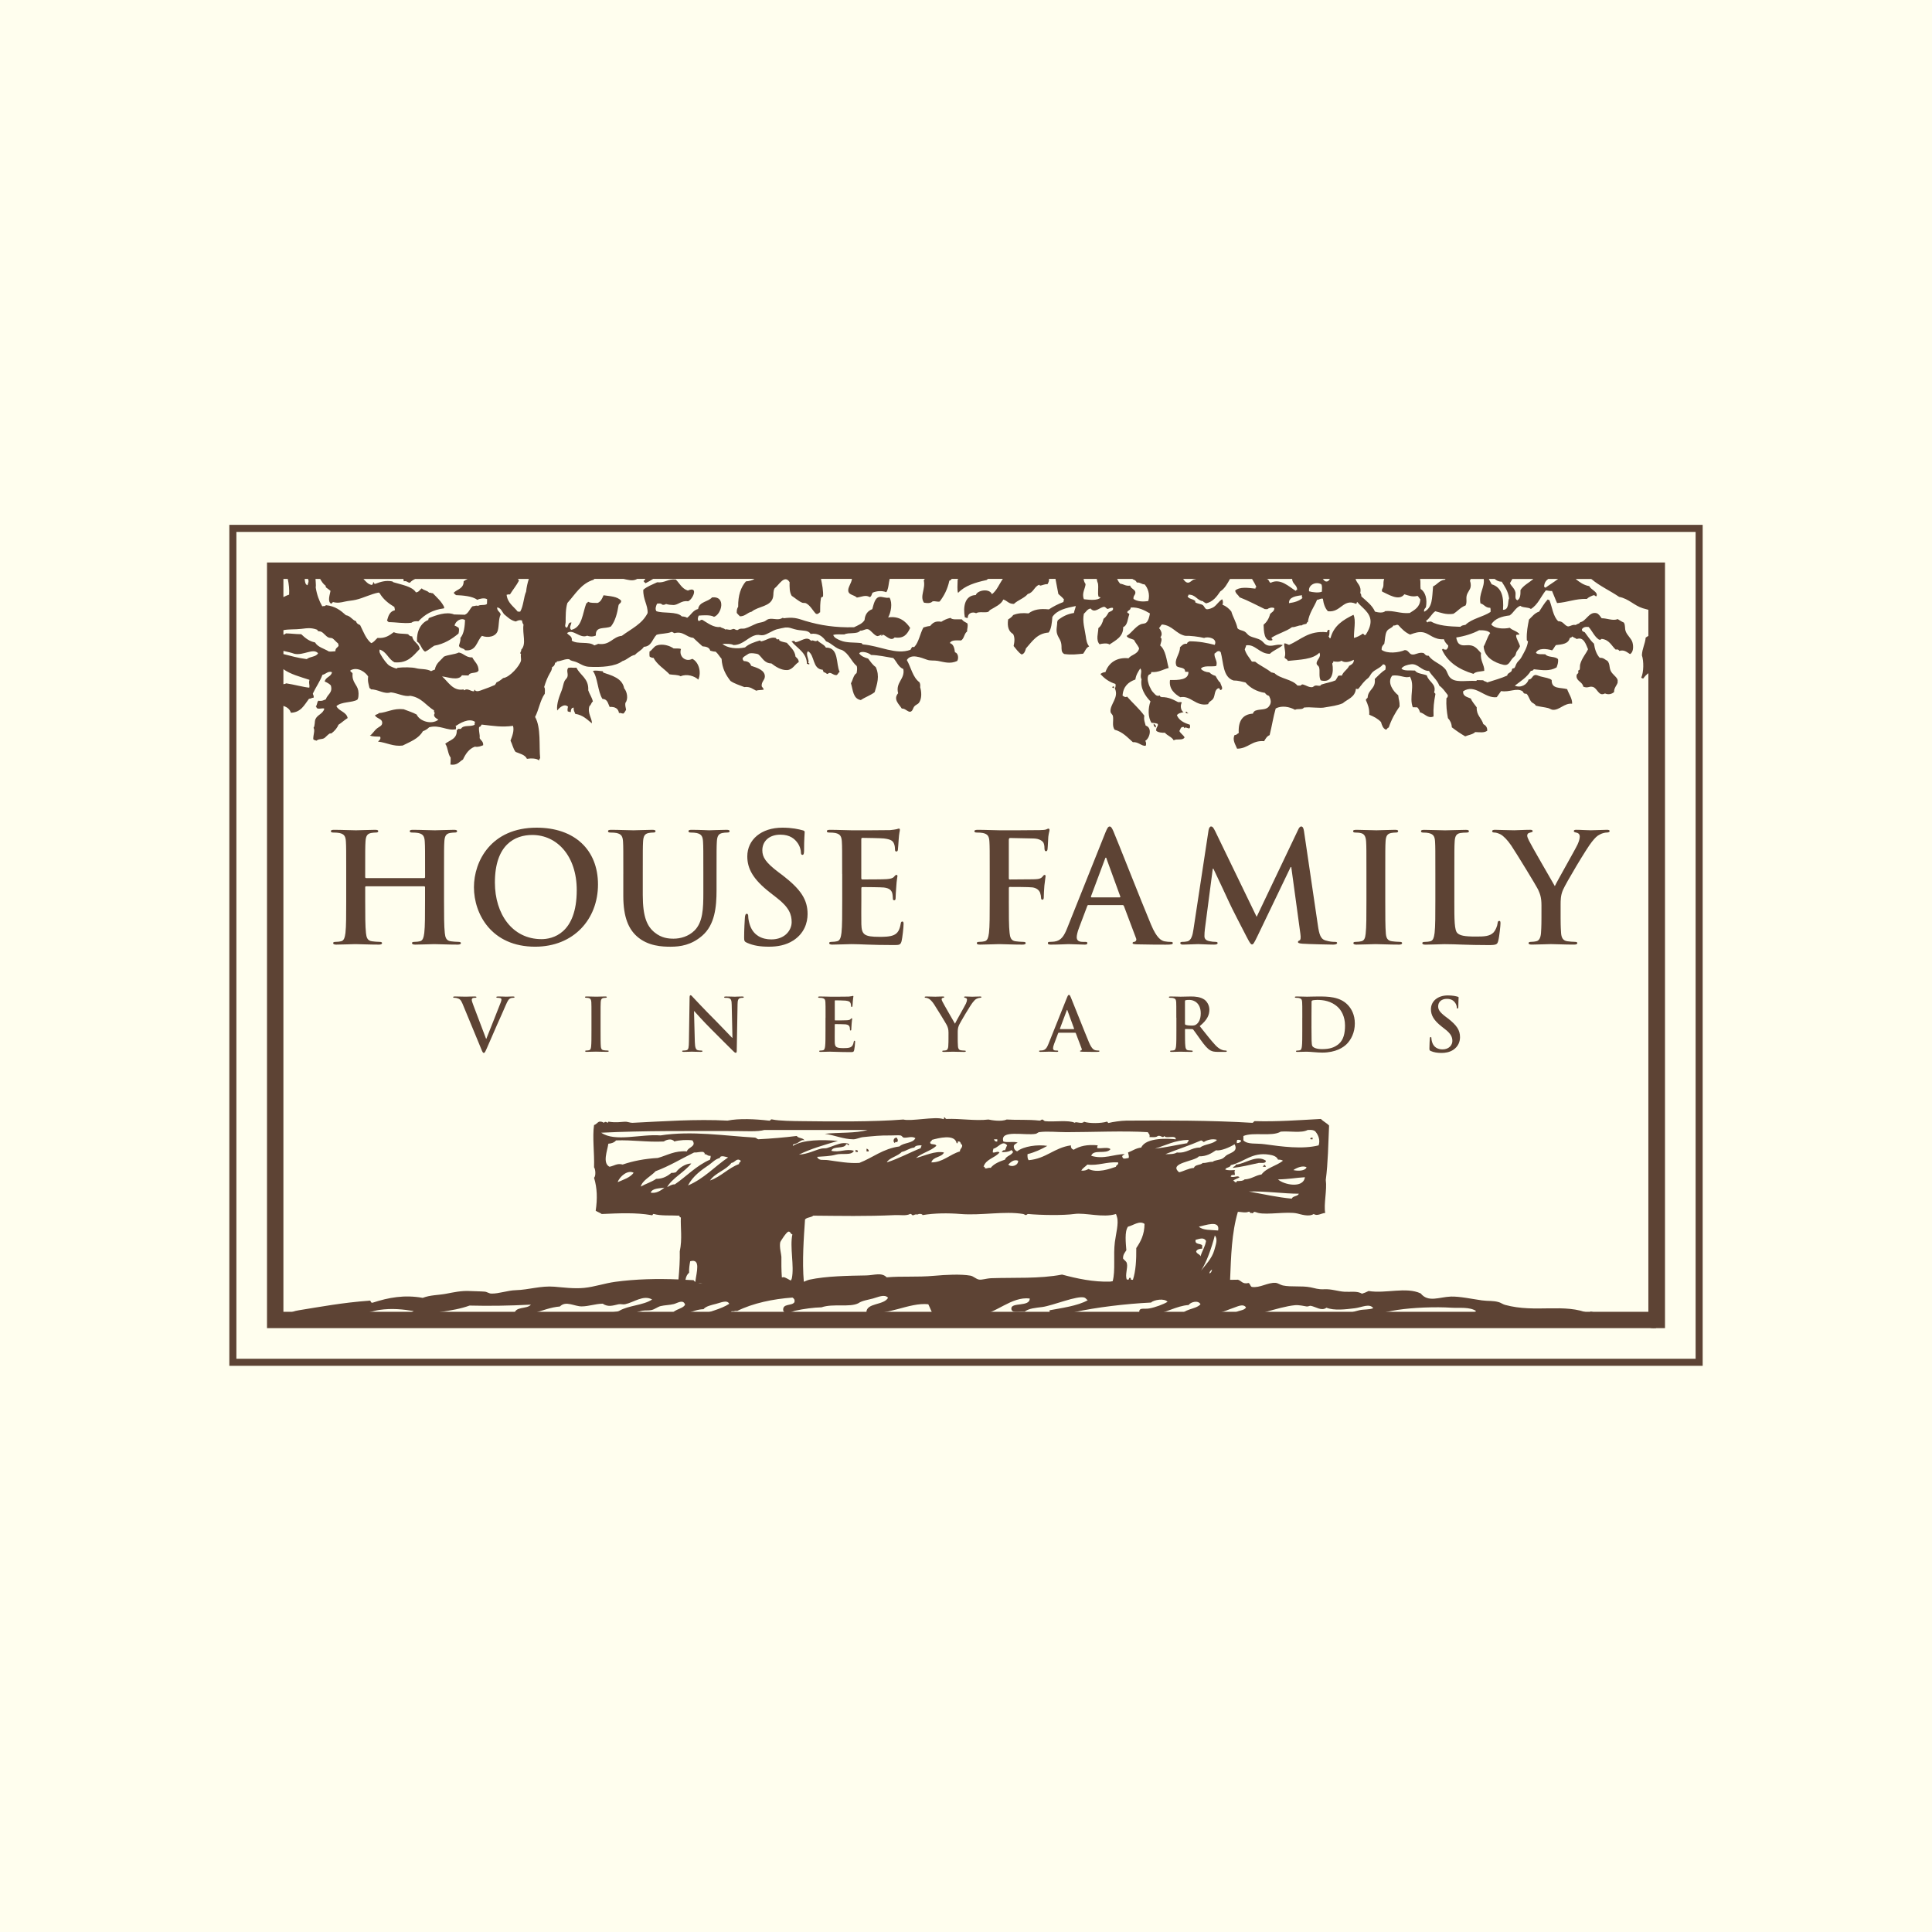 <?xml version="1.0" encoding="UTF-8"?>
<!-- Generator: Adobe Illustrator 24.3.0, SVG Export Plug-In . SVG Version: 6.00 Build 0)  -->
<svg xmlns="http://www.w3.org/2000/svg" xmlns:xlink="http://www.w3.org/1999/xlink" version="1.1" id="Layer_1" x="0px" y="0px" viewBox="0 0 1000 1000" style="enable-background:new 0 0 1000 1000;" xml:space="preserve">
<style type="text/css">
	.st0{fill:#FFFEEE;}
	.st1{fill:#5D4334;}
</style>
<g>
	<rect y="0" class="st0" width="1000" height="1000"></rect>
	<g>
		<g>
			<g>
				<path class="st1" d="M850.38,681.92c-1.6,0.71-2.82-0.35-4.77,0.36c-5.73-3.17-15.37-1.31-21.86-3.33      c-1.21-0.52-0.21,1.17-1.02,1.04c-12.86-5.67-27.88-0.26-43.69-4.58c-1.11-0.31-2.2-1.08-3.07-1.36      c-3.16-0.97-5.53-0.51-8.88-0.97c-5.03-0.71-11.56-2.11-16.04-1.98c-6.06,0.18-11.76,3.26-15.7-1.63      c-7.5-3.53-18.14,0.21-26.96-1.25c-1.07,0.53-2.16,1.03-3.41,1.39c-2.56-1.51-5.71-0.83-8.88-0.99      c-3.5-0.18-6.87-1.5-10.58-1.31c-3.38,0.17-4.72-0.53-7.17-0.99c-4.77-0.92-10.04-0.05-14.34-0.97      c-1.27-0.26-2.51-1.26-3.76-1.35c-4.13-0.28-8,2.74-12.28,2.11c-0.91-0.33-0.84-1.66-1.71-2.04c-3.16,0.78-3.64-1.13-5.48-1.69      c-1.44-0.01-2.78,0.01-4.09,0.06c0.5-12.26,0.8-24.25,4.03-35.2c1.31-0.05,3.97,0.69,5.4,0c1.13-0.37,0.58,0.94,1.72,0.57      c0.5,0.58,1.06-0.52,1.41-0.57c0.25-0.02,1.74,0.51,1.99,0.57c4.8,1.13,14.94-0.86,20.18,0.28c1.6,0.34,5.97,1.94,8.54,0.28      c1.88,1.23,3.85-0.36,5.97-0.57c-0.87-4.38,1.02-11.88,0.29-17.06c1.15-8.81,1.29-18.61,1.71-28.15c-1.23-1.34-3-2.12-4.26-3.42      c-12.02,0.66-22.47,1.44-33.85,1.14c-1.03-0.17-0.83,0.87-1.71,0.86c-20.88-1.29-44.62-1.26-65.11-1.14      c-2.83,0.02-7.51,0.77-8.82,1.14c-1.07,0.41-0.54-0.78-1.42-0.57c-2.66,0.86-9.03,1-11.65,0c-1.3,1.49-4.08-0.39-4.84,0.57      c-2.97-1.6-11.03-0.34-15.35-0.86c-0.52-0.06-1.03-0.84-1.42-0.85c-0.5-0.02-0.88,0.63-1.42,0.57      c-6.04-0.67-11.83-0.23-17.06-0.57c-2.71,1.23-7.93,0.34-9.39,0c-6.74,0.83-14.71-0.59-21.61-0.29      c-0.71,0.06-0.69-0.63-1.13-0.84c-0.68-0.12,0.16,1.29-0.86,0.84c-4.18-1.36-16.43,1.34-20.47,0.29      c-15.62,1.26-37.23,1.04-52.32,0.85c-4.71-0.05-11.86-0.12-15.35-0.85c-1.28-0.42-0.88,0.84-1.99,0.57      c-6.84-0.81-15.44-1.23-21.33,0c-16.25-0.87-33.57,0.38-49.18,1.14c-1.19,0.06-2.55-0.65-3.98-0.57c-2.51,0.14-4.48,0.56-8.25,0      c-0.65-0.09-0.37,0.54-0.57,0.57c-0.15,0.01-1.34-1.09-1.99,0c-0.67-0.37-1.29-0.79-2.56-0.57c-0.95,0.46-1.42,1.42-2.56,1.71      c-0.93,6.17,0.24,14.57,0,21.9c0.75,0.88,1.01,4.56,0,5.4c1.65,5.43,1.76,10.88,0.85,17.06c0.95,0.66,2.2,1.02,3.13,1.7      c9.2-0.41,17.76-0.79,25.59,0.57c1.07,0.41,0.55-0.78,1.42-0.57c3.61,1.04,8.69,0.61,13.08,0.86c0.31,0.26,0.09,1.05,0.86,0.85      c-0.26,5.29,0.82,11.08-0.57,17.63c0.11,4.24-0.19,9.29-0.67,14.52c-10.9-0.44-21.93-0.22-32.78,1.25      c-5.46,0.75-10.55,2.57-16.02,3.13c-5.15,0.54-11.29-0.29-15.36-0.61c-7.2-0.58-13.18,1.6-20.12,1.8      c-4.12,0.1-8.76,1.88-12.62,1.76c-1.15-0.04-2.24-0.92-3.41-1.01c-2.47-0.2-5.12-0.17-7.51-0.31      c-4.58-0.26-8.65,0.68-12.62,1.43c-3.91,0.73-7.94,0.57-11.93,2.1c-9.48-1.69-17.59-0.2-25.92,2.5      c-1.33,0.3-0.56-1.48-2.05-1.01c-13.49,0.98-24.91,3.12-36.15,4.93c-2.2,0.36-4.93,0.97-5.78,3.44c9.08,1,18.56-0.4,27.97-1.48      c3.34-0.39,6.62,0.3,9.9-0.04c3.28-0.36,6.41-1.63,9.55-2.09c6.67-0.99,12.63-0.27,17.75,0.6c-2.16,1.93-7.51,0.42-7.5,3.1      c0.01,3.06,3.69,1.47,6.14,0.66c10.44-3.42,21.18-3.26,30.34-6.62c10.21,0.26,20.39,0.1,31.73-0.48c-2,2.55-8.52,0.61-8.51,5.16      c2.45,2,6.55,0.22,9.89-0.73c4.54-1.29,8.83-3.09,13.63-3.47c3.12-3.17,7.5-0.02,11.26-0.05c3.8-0.02,6.85-1.31,10.91-1.41      c2.85,1.97,5.47,0.89,8.19,0.31c1.15-0.25,2.3,0.22,3.41-0.02c4.54-0.97,9.47-5,13.98-2.45c-4.57,3.06-12.26,3.02-17.03,5.87      c-1.1,0.61-2.99,0.45-4.09,1.05c0.52,0.84,0.1,2.64,0.7,3.41c5.16-0.11,9.91-3.46,15.33-4.51c1.49-0.28,3.27-0.01,4.77-0.36      c1.72-0.39,3.13-1.66,4.76-2.06c2.02-0.49,4.69-0.5,6.82-1.05c1.84-0.48,4.82-2.62,5.8,0.31c-1.25,2.68-8.03,2.48-6.11,6.17      c4.34,0.51,9.75-3.65,15.67-3.82c1.06-1.48,4.02-2.14,6.47-2.76c2.44-0.61,5.75-2.25,6.82-0.02c-4.33,2.84-10.4,3.95-15.33,6.2      c0.01,0.79,0.01,1.6,0.01,2.39c4.28,2.12,7.68-1.58,10.9-2.78c2.1-0.78,4.47-0.14,5.79-2.07c0.55,0.55,1.42-0.31,2.72-0.02      c8.23-4.08,18.62-6.23,28.63-6.95c0.68,0.46,1.33,0.94,1.03,2.38c-1.27,2.14-6.43,0.41-5.78,4.47c1.48,2.49,4.1,0.43,6.14-0.04      c4.45-1,9.74-1.67,13.64-1.76c6.01-2.08,14.67,0.17,19.1-2.13c1.79-1.29,4.75-1.71,7.5-2.42c2.47-0.63,6.07-2.51,7.85-0.38      c-2.23,3.99-11.16,2.48-11.23,7.56c11.13,1.99,21.88-5.24,32.05-4.23c0.83,1.44,2.05,5.43,3.43,6.33      c8.6-0.32,15.45,0.33,22.51-0.44c9.22-1.02,16.98-9.97,26.58-8.86c0.12,4.47-9.53,1.82-9.53,5.16c0.01,2.7,3.79,1.39,6.83,1.68      c2.32-1.77,5.49-1.94,9.2-2.43c5.44-0.73,18.19-6.12,21.81-4.88c0.69,0.23,1.13,1.06,1.71,1.36      c-5.14,2.96-13.86,4.08-19.76,5.21c0.45,2.05-1.79,1.45-1.01,3.41c3.94,2.54,8.6-1.25,13.98-2.46      c11.05-2.47,26.64-4.33,39.56-4.95c1.37-1.42,6.96-2.35,8.53-0.38c-2.06,1.28-6.41,2.91-9.53,3.44      c-2.55,0.44-5.12-0.63-5.11,1.74c0,2.06,4.63,2,6.82,1.66c6.86-1.03,12.43-4.75,18.74-5.19c1.06-1.59,5.02-2.65,6.14-0.37      c-2.66,2.92-9.1,2.07-10.21,6.53c1.78,2.26,4.31,0.04,6.49-0.36c4.05-0.78,8.83-0.91,13.3-1.77c2.44-0.47,4.97-1.72,7.15-2.42      c2.29-0.72,5.28-2.55,6.82-0.37c-0.91,1.81-4.06,1.41-5.44,2.75c3.69,5.45,10.46,1.07,15.69-0.41c5.11-1.44,10.76-3.06,15-3.47      c2.15-0.22,4.9,0.46,6.14,0.65c0.76,0.12,1.6-0.44,2.05-0.35c2.78,0.51,5.63,2.89,8.2,0.99c4.02,1.59,9.72,0.88,14.67,0.28      c3.66-0.45,7.64-2.7,9.55-0.04c-2.08,0.87-4.84,0.53-7.15,1.06c-2.41,0.54-7.32,1.84-7.49,4.47c2.09,1.95,4.35-0.07,6.48-0.37      c6.49-0.87,13.32-3.12,20.66-4.25c8.14-1.25,19.92-1.68,27.97-1.14c4.07,0.26,9.48-0.54,12.75,1.71      c-1.91,2.29-7.75,0.68-8.84,3.79c1.27,4.17,5.71,2.2,8.2,1.66c3.19-0.69,7.15-1.95,10.22-2.09c1.75-0.09,3.48,0.44,5.12,0.31      c4.22-0.31,8.38-1.46,12.62-1.07c1.78,0.15,3.26,0.96,5.11,1c8.36,0.13,17.13-0.41,25.6,0.57c3.05,0.35,5.2,0.65,7.84,0.65      c3.74,0,5.25,0.14,7.86,0.64c4.37,0.84,7.59,1.81,11.26,0.97c3.29,0.94,4.04,2.88,8.2,2.35      C858.5,682.48,851.75,685.11,850.38,681.92z M583.86,634.91c2.73-0.59,5.92-3.33,8.54-1.42c-0.04,5.55-2,9.18-4.27,12.51      c0.07,6.13-0.25,11.88-1.74,16.44c-0.34-0.02-0.68-0.06-1.01-0.07c-0.04-0.43-0.07-0.86-0.39-1.02      c-0.65-0.06-0.59,0.59-0.8,0.97c-0.32-0.02-0.65-0.02-0.97-0.04c-1-2.46,0.62-5.99,0.06-8.32c-0.31-1.32-1.35-1.55-1.99-2.56      c-0.07-2.06,0.95-3.04,1.71-4.27C582.72,643.53,582,637.29,583.86,634.91z M621.68,657.66c2.88-4.42,5.41-11.65,7.11-18.19      c1.63,1.84,0.59,4.48-0.29,7.67C627.32,651.43,623.68,655.02,621.68,657.66z M627.36,657.09c-0.22,0.9-0.45,1.82-1.41,1.99      C626.11,658.1,626.71,657.57,627.36,657.09z M620.54,634.91c3.13-0.55,11.1-3.74,9.95,1.99      C626.87,636.55,622.54,636.9,620.54,634.91z M624.25,642.31c-0.5,3.09-2.06,5.15-2.85,7.96c-0.38-1.23-2.03-1.19-2.27-2.56      c0.47-1.05,1.68-1.36,3.13-1.42c0-0.57,0-1.15,0-1.71c-0.95-1.13-3.95-0.22-3.41-2.85C620.94,641.2,623.1,640.26,624.25,642.31z       M644.15,610.46c-0.63,0.78-2.02,0.82-3.42,0.85c-0.92-0.35-0.22,0.92-1.14,0.57c-0.87,0.22-0.34-0.98-1.42-0.57      c0.78-1.02,2.42-1.18,3.42-1.98c-1.1-1.1-2.5,0.35-4.55-0.29c0.05-0.91,0.94-0.96,1.99-0.86c0.48-0.38-0.48-1.9,0.28-2.56      c-1.86,0.06-3.41,0.31-5.12-0.28c0.41-1.31,2.6-0.82,2.85-2.28c7.01-1.56,10.96-6.86,19.91-5.4c1.64,0.26,3.85,0.75,4.54,2.56      c1.07-0.02,1.97,0.12,2.57,0.57c-3.39,2.69-8.51,3.63-11.1,7.11C649.66,608.39,647.79,610.31,644.15,610.46z M668.6,620.42      c-7.18-0.66-14.74-2.33-22.18-3.7c8.79-0.25,18.05,1.15,25.87,1.14C671.7,619.34,669.18,618.91,668.6,620.42z M661.49,610.46      c6.13-0.13,9.09-0.86,13.93-1.13C674.61,615.32,664.45,613.23,661.49,610.46z M669.45,605.63c1.44-1.08,4.93-2.62,6.83-1.42      C675.53,606.12,671.77,606.21,669.45,605.63z M643.58,588c5.02-2.18,14.86,0.46,19.33-2.27c4.54-0.4,10.73,0.88,13.93-0.85      c1.94-0.14,3.6,0,4.27,1.13c1.21,1.51,2.33,4.07,1.42,6.82c-8.32,2.14-19.2,0.63-27.87-0.57c-4.59-0.64-8.8,0.26-11.08-1.99      C643.58,589.52,643.58,588.75,643.58,588z M640.45,589.99c0.9-0.05,1.72-0.01,2,0.57c-0.39,0.75-1.22,1.07-2.28,1.14      C640.12,590.99,640.12,590.33,640.45,589.99z M639.03,592.27c1.75,3.42-1.19,4.11-3.69,5.4c-1.02,0.52-1.64,1.52-2.57,1.99      c-1.78,0.89-3.97,0.73-5.11,1.71c-2.01-0.1-3.12,0.68-5.12,0.57c-1.12,1.25-4.04,0.7-4.55,2.56c-3.04,0.27-4.99,1.63-7.67,2.27      c-5.89-4.88,8.24-5.62,10.23-8.25c4.05,0.06,6.42-1.55,8.82-3.13C631.96,595.84,636.57,593.8,639.03,592.27z M623.11,591.13      c1.45-1.05,4.49-1.91,6.82-1.14c-1.97,2.29-6.42,2.11-8.81,3.98c-4.85-0.01-6.59,3.07-11.94,2.56      c-1.41,0.87-3.66,0.89-5.97,0.86c6.09-2.44,12.55-4.51,18.48-7.1C622.32,590.39,622.59,590.88,623.11,591.13z M614.57,591.69      c-5.61,0.94-10.88,2.19-16.77,2.85c5.59-1.71,10.23-4.37,17.34-4.55C615.45,591.05,614.44,590.8,614.57,591.69z M536.1,586.86      c0.61-0.12,1.19-0.78,1.71-0.85c4.13-0.6,9.23,0,14.21,0c12.98,0,29.86-0.79,42.09,0c0.32,0.81,1.23,1.03,0.85,2.56      c1.58-0.04,3.48,0.26,4.27-0.57c1.72-0.57,2.55,1.43,3.41,0c0.95,1.61,5.94-0.83,5.97,1.71c-3.36-0.39-15.48-1.15-17.91,4.26      c-2.81,0.32-4.55,1.7-6.83,2.56c0.19,1.05,0.65,2.01,0.29,2.85c-0.89,0.04-2.77,0.87-3.12-0.3c-0.61-1.06,0.53-1.11,1.13-1.7      c-5.52-0.01-10.91,2.87-17.35,0.86c1.12-3.6,7.76-0.55,9.95-3.41c-1.17-1.29-4.71-0.22-6.82-0.57c-0.09-0.67,0.04-1.1,0.29-1.42      c-5.51-0.58-9.46,0.39-12.51,2.27c-0.91-0.32-1.53-0.94-1.42-2.27c-8.67,1.19-12.81,6.9-21.89,7.67      c-0.56-0.67-0.66-1.81-0.57-3.13c3.87-0.96,7.14-2.52,10.24-4.27c-5.07-0.79-12.28,0.16-15.64,2.85      c-1.02-0.5-1.78-1.25-1.7-2.85c0.32-0.91,1.21-1.23,1.99-1.7c-1.9-0.76-5.45,0.15-7.4-0.57      C517.29,584.49,530.62,587.89,536.1,586.86z M578.75,601.65c0.31,1.45-1.08,1.19-1.14,2.27c-3.1,1.07-9.64,3.42-14.22,1.14      c-0.96,0.56-2.01,1.01-3.7,0.85c0.71-1.37,2.13-2.04,3.13-3.13C568.47,603.48,572.6,601.27,578.75,601.65z M527,600.79      c0.08,2.56-3.6,3.56-5.12,1.99C522.98,601.66,524.77,599.86,527,600.79z M516.2,589.7c0,0.38,0,0.76,0,1.13      c-1.09,0.14-1.5-0.39-1.7-1.13C515.06,589.7,515.63,589.7,516.2,589.7z M517.33,596.52c-0.89-0.87-2.2,0.25-3.41,0      c-0.17-0.92,0.19-1.32,0.28-1.98c2.48-0.42,4.7-4.67,7.1-1.71c-0.48,0.75-0.68,1.77-1.13,2.56c-1.1-0.25-1.23,0.48-1.7,0.86      c1.03,0.26,3.92-0.06,4.83-0.86c0.92-0.35,0.22,0.92,1.14,0.57c-0.65,2.19-3.57,2.12-4.27,4.26c-2.87,1.01-5.68,2.09-7.39,4.27      c-1.27-0.23-1.7,0.38-2.85,0.28c-0.3-0.26-0.09-1.05-0.85-0.85C510.26,599.88,515,599.41,517.33,596.52z M482.36,589.99      c3.19-0.87,11.86-3.23,12.79,1.71c1.08,0.42,0.06-1.27,1.14-0.86c1.17-0.02,0.74,1.53,1.71,1.71c0.23,1.76-1.18,1.87-1.14,3.42      c-5.16,1.47-9.01,5.77-14.79,5.68c0.83-3.05,5.28-2.49,6.54-5.12c-4.59-1.04-10.13,1.8-14.5,2.85c2.99-2.61,7.59-3.6,10.52-6.26      c-0.24-1.28-2.59-0.43-3.12-1.42C481.28,590.61,482.34,590.82,482.36,589.99z M476.96,592.83c0.12,0.69-0.52,0.62-0.29,1.42      c-5.99,2.35-11.3,5.38-17.63,7.39c0.96-2.27,5.73-3.18,7.68-5.4c2.44-0.5,3.89-1.99,6.54-2.28      C473.82,592.91,475.3,592.79,476.96,592.83z M311.19,586.29c22.2-1.11,45.82-0.86,69.66-0.86c5.08,0,11.22,0.44,14.78-0.56      c17.82,0,35.63,0,53.45,0c-6.24,1.81-14.92,1.19-22.18,1.98c4.84,0.63,9.71,2.83,14.78,2.85c1.6,0,3.36-0.97,5.12-1.14      c5.37-0.52,8.75-0.93,14.22-0.85c1.68,0.02,4.23-0.2,5.12,0c0.75,0.17,1.03,1.05,1.7,1.13c1.81,0.23,4.19-0.96,5.97,0.28      c-1.38,2.79-6.14,2.2-8.24,4.27c-8.59,1.17-13.74,5.78-20.75,8.52c-5.24,0.39-11.41-0.77-16.21-1.42      c-2.65-0.36-4.74,0.51-5.69-1.71c3.2-0.23,6.92-0.33,9.66-1.13c3.15-0.92,8.22,0.61,9.38-2c-3.98-1.28-7.35,1.05-11.65,0      c0.9-2.79,6.67-0.71,7.67-3.41c0.95-0.54,0.94,1.29,1.42,0.28c0.38-0.83-2.19-0.89-2.84-0.85c-2.68,0.14-5.63,1.71-8.53,2.56      c-0.87,0.25-1.85,0.06-2.85,0.28c-3.39,0.76-6.95,2.84-11.66,3.13c6.05-3.05,13.18-5.03,20.19-7.11      c-8.25-0.75-18.12-0.68-23.31,2.56c-0.34-1.03,1.47-0.98,2.27-1.42c1.23-0.67,2.42-2.01,3.7-1.42c-0.67-1.42-3.2-0.98-3.98-2.28      c-6.4,0.8-13.05,1.36-19.9,1.71c-0.71-0.14-0.95-0.76-1.71-0.86c-15.98-0.93-32.71-3.66-48.91-1.13      C331.68,586.87,318.43,591.25,311.19,586.29z M361.36,664.2h2.45C362.92,664.34,362.09,664.36,361.36,664.2z M378.58,601.93      c1.91-0.19,2.69-2.87,4.83-1.14c0.01,0.87-1.02,0.68-0.85,1.71c-5.73,2.13-9.25,6.48-15.07,8.53      C370.22,607.03,375.66,605.75,378.58,601.93z M356.11,613.59c2.49-4.82,6.73-7.87,11.09-10.81c1.69-1.24,3.04-2.83,5.4-3.41      c0.25-1.73,3.27-0.47,4.27-0.3C369.87,603.84,364.38,610.1,356.11,613.59z M405.73,661.04c-0.33,0.04-0.7,0.1-1.04,0.15      c-0.28-4.03-0.27-7.35-0.24-10.64c0.01-1.11-1.2-5.31-0.57-7.67c0.07-0.25,3.21-5.36,4.27-5.4c1.1-0.04,0.93,1.28,1.99,1.42      c-1.43,6.6,1.05,16.33-0.28,22.74c-0.08,0.4-0.32,0.79-0.57,1.17C408.08,662.2,407.07,661.47,405.73,661.04z M314.88,591.98      c1.79-0.11,3.13-0.67,3.98-1.71c8.76-0.32,15.87,1,24.74,0.56c1.37-1.02,4.29-1.69,5.4,0c2.42-0.73,6.73-1,9.39-0.56      c2.35,3.23-2.37,3.47-2.84,5.68c-6.43-0.43-9.93,1.96-15.07,3.41c-6.8,0.39-12.84,1.56-18.2,3.41      c-2.88-0.83-4.41,0.73-6.82,1.14C311.7,601.93,314.4,595.58,314.88,591.98z M319.72,611.88c0.97-2.99,5.33-6.57,8.25-4.84      C326.11,609.55,322.75,610.56,319.72,611.88z M336.78,617.29c0.92-2.3,4.32-2.12,7.11-2.56      C342.25,616.14,339.54,617.92,336.78,617.29z M349.29,613.02c-1.81-0.01-2.72,0.87-3.98,1.42c2.55-4.56,8.93-7.75,12.51-12.23      c-2.99,0.05-6.29,2.24-7.96,4.55c-0.68,0.17-1.3,0.41-2.27,0.28c-2.06,1.64-4.28,3.12-7.96,3.14c-2.35,1.63-5.42,2.54-7.97,3.99      c0.82-3.27,5.3-5.33,7.68-7.96c7.19-2.67,13.27-6.45,19.9-9.68c1.81,0.1,2.91-0.5,4.84-0.28c0.13,0.44,0.9,0.23,0.57,1.13      c1.35-0.01,1.58,1.07,3.13,0.86c0.17,0.92-0.19,1.32-0.28,1.99C360.32,603.39,355.42,608.82,349.29,613.02z M354.8,662.42      c0.26-1.57,0.91-2.96,1.88-3.62c-0.08-2.27,0.21-4.15,0.57-5.97c5.59-1.58,3.27,5.55,2.64,10.7c-0.33-0.24-0.64-0.52-0.9-0.91      C357.6,662.53,356.2,662.48,354.8,662.42z M549.7,659.72c-11.69,2.24-24.66,1.46-36.5,1.87c-2.69,0.09-4.9,0.99-6.49,0.71      c-1.52-0.26-2.82-1.74-4.43-2.03c-5.03-0.87-12.78-0.46-18.77,0.08c-9.02,0.81-16.6,0.09-24.56,0.79      c-2.67-2.72-6.45-1.06-10.58-0.98c-9.18,0.17-20.71,0.32-29.33,2.18c-1.17,0.25-2.06,0.77-2.98,1.1      c-0.93-10.52-0.02-22.94,0.62-32.23c0.9-1.19,3.2-0.97,4.27-1.99c14.49,0.12,26.92,0.41,42.36-0.29      c2.57-0.12,5.82,0.49,7.68-0.57c1.12-0.26,0.71,0.99,1.99,0.57c1.48-0.79,1.49,0.08,2.56-0.57c0.94-0.09,1.75-0.04,1.99,0.57      c6.12-1.03,13.09-1.1,19.62-0.57c10.74,0.88,22.75-1.63,32.42,0c0.5,0.09,0.97,0.52,1.42,0.57c0.3,0.04,0.75-0.6,1.14-0.57      c6.77,0.63,18.36,0.78,23.88,0c5.84-0.82,14.87,2.14,21.61,0c0.23,0.46,0.44,1.26,0.57,1.71c0.9,3.17-0.6,8.62-1.14,12.8      c-0.88,6.84,0.38,14.74-1.13,20.28c-0.43,0.1-0.86,0.18-1.29,0.21C565.88,663.64,557.43,661.78,549.7,659.72z"></path>
				<path class="st1" d="M448.52,594.54c0,0.47,0,0.95,0,1.42c0.38,0,0.75,0,1.14,0C449.72,595.05,449.19,594.73,448.52,594.54z"></path>
				<path class="st1" d="M463.31,591.69c-0.29-0.86,0.63-0.51,1.14-0.57c0.53-1.34,0.25-0.97-0.29-2.28      C462.45,588.69,461.89,591.13,463.31,591.69z"></path>
				<path class="st1" d="M679.4,589.7c0-0.28,0-0.57,0-0.86c-0.5-0.02-0.88,0.06-1.13,0.28C677.98,589.99,678.9,589.64,679.4,589.7z      "></path>
				<path class="st1" d="M442.84,595.11c0,0.38,0,0.75,0,1.14c0.37,0,0.76,0,1.14,0C444.34,595.13,443.2,595.51,442.84,595.11z"></path>
				<path class="st1" d="M655.24,600.79c-4.96-3.42-10.95,1.83-15.64,1.99c0.03,1.08-1.29,0.8-1.42,1.71      c3.96-0.41,8.71-1.52,13.36-2.56C653.06,601.84,655.17,602.34,655.24,600.79z"></path>
				<path class="st1" d="M654.1,603.07c0.09,0.55-0.38,0.56-0.57,0.85c0.51-0.16,1.68,0.35,1.71-0.28      C654.79,603.51,654.99,602.74,654.1,603.07z"></path>
			</g>
			<path class="st1" d="M881.3,706.94H118.7V271.66h762.6V706.94z M122.35,703.29h755.3V275.32h-755.3V703.29z"></path>
			<g>
				<path class="st1" d="M219.55,454.5c0.24,0,0.47-0.16,0.47-0.55v-1.64c0-11.94,0-14.15-0.16-16.67      c-0.15-2.67-0.78-3.93-3.38-4.48c-0.63-0.16-1.97-0.23-3.07-0.23c-0.86,0-1.33-0.15-1.33-0.71s0.55-0.71,1.65-0.71      c4.24,0,9.19,0.25,11.31,0.25c1.88,0,6.84-0.25,9.91-0.25c1.1,0,1.65,0.16,1.65,0.71s-0.47,0.71-1.42,0.71      c-0.62,0-1.34,0.07-2.28,0.23c-2.12,0.4-2.75,1.73-2.91,4.48c-0.16,2.52-0.16,4.72-0.16,16.67v13.82c0,7.24,0,13.44,0.4,16.82      c0.23,2.2,0.7,3.93,3.06,4.25c1.1,0.15,2.83,0.31,4.01,0.31c0.86,0,1.26,0.23,1.26,0.63c0,0.55-0.64,0.79-1.58,0.79      c-5.1,0-10.06-0.25-12.26-0.25c-1.81,0-6.76,0.25-9.83,0.25c-1.1,0-1.65-0.25-1.65-0.79c0-0.39,0.31-0.63,1.26-0.63      c1.18,0,2.12-0.15,2.83-0.31c1.57-0.32,1.97-2.05,2.28-4.33c0.39-3.3,0.39-9.5,0.39-16.74v-6.91c0-0.31-0.24-0.47-0.47-0.47      h-30.02c-0.24,0-0.48,0.09-0.48,0.47v6.91c0,7.24,0,13.44,0.4,16.82c0.23,2.2,0.7,3.93,3.06,4.25c1.1,0.15,2.83,0.31,4,0.31      c0.86,0,1.26,0.23,1.26,0.63c0,0.55-0.63,0.79-1.57,0.79c-5.11,0-10.06-0.25-12.26-0.25c-1.81,0-6.76,0.25-9.91,0.25      c-1.02,0-1.57-0.25-1.57-0.79c0-0.39,0.31-0.63,1.26-0.63c1.17,0,2.12-0.15,2.83-0.31c1.57-0.32,1.96-2.05,2.28-4.33      c0.39-3.3,0.39-9.5,0.39-16.74v-13.82c0-11.94,0-14.15-0.16-16.67c-0.15-2.67-0.78-3.93-3.38-4.48      c-0.63-0.16-1.96-0.23-3.06-0.23c-0.86,0-1.34-0.15-1.34-0.71s0.55-0.71,1.65-0.71c4.25,0,9.2,0.25,11.32,0.25      c1.89,0,6.84-0.25,9.9-0.25c1.1,0,1.65,0.16,1.65,0.71s-0.47,0.71-1.42,0.71c-0.62,0-1.34,0.07-2.27,0.23      c-2.13,0.4-2.75,1.73-2.91,4.48c-0.16,2.52-0.16,4.72-0.16,16.67v1.64c0,0.39,0.24,0.55,0.48,0.55H219.55z"></path>
				<path class="st1" d="M245.31,459.21c0-13.44,8.88-30.81,32.46-30.81c19.57,0,31.75,11.41,31.75,29.4      c0,17.99-12.58,32.21-32.53,32.21C254.43,490.02,245.31,473.12,245.31,459.21z M298.52,460.72c0-17.61-10.14-28.54-23.02-28.54      c-9.04,0-19.34,5.03-19.34,24.61c0,16.33,9.04,29.31,24.13,29.31C285.78,486.1,298.52,483.42,298.52,460.72z"></path>
				<path class="st1" d="M322.63,452.31c0-11.94,0-14.15-0.15-16.67c-0.17-2.67-0.79-3.93-3.38-4.48c-0.63-0.16-1.97-0.23-3.07-0.23      c-0.86,0-1.33-0.15-1.33-0.71s0.55-0.71,1.73-0.71c4.17,0,9.12,0.25,11.48,0.25c1.88,0,6.84-0.25,9.66-0.25      c1.18,0,1.73,0.16,1.73,0.71s-0.47,0.71-1.26,0.71c-0.86,0-1.34,0.07-2.28,0.23c-2.12,0.4-2.75,1.73-2.91,4.48      c-0.15,2.52-0.15,4.72-0.15,16.67v10.99c0,11.4,2.27,16.2,6.13,19.33c3.54,2.91,7.15,3.23,9.82,3.23      c3.46,0,7.71-1.11,10.85-4.25c4.32-4.32,4.55-11.39,4.55-19.49v-9.81c0-11.94,0-14.15-0.16-16.67      c-0.16-2.67-0.78-3.93-3.38-4.48c-0.63-0.16-1.97-0.23-2.83-0.23c-0.87,0-1.33-0.15-1.33-0.71s0.54-0.71,1.65-0.71      c4.01,0,8.96,0.25,9.04,0.25c0.94,0,5.9-0.25,8.96-0.25c1.1,0,1.65,0.16,1.65,0.71s-0.48,0.71-1.42,0.71      c-0.87,0-1.33,0.07-2.29,0.23c-2.12,0.4-2.75,1.73-2.9,4.48c-0.16,2.52-0.16,4.72-0.16,16.67v8.41c0,8.72-0.86,17.98-7.47,23.65      c-5.58,4.8-11.24,5.65-16.35,5.65c-4.16,0-11.71-0.23-17.45-5.41c-4.01-3.62-6.99-9.44-6.99-20.83V452.31z"></path>
				<path class="st1" d="M386.65,487.98c-1.26-0.55-1.49-0.94-1.49-2.67c0-4.33,0.31-9.04,0.39-10.3c0.08-1.18,0.32-2.04,0.95-2.04      c0.7,0,0.78,0.71,0.78,1.34c0,1.02,0.31,2.68,0.71,4c1.73,5.83,6.37,7.93,11.23,7.93c7.08,0,10.54-4.79,10.54-8.95      c0-3.86-1.19-7.55-7.71-12.58l-3.62-2.83c-8.64-6.76-11.63-12.26-11.63-18.62c0-8.65,7.23-14.86,18.15-14.86      c5.11,0,8.41,0.8,10.45,1.35c0.71,0.16,1.1,0.39,1.1,0.94c0,1.02-0.31,3.3-0.31,9.43c0,1.72-0.23,2.36-0.86,2.36      c-0.55,0-0.78-0.47-0.78-1.43c0-0.69-0.4-3.14-2.05-5.18c-1.18-1.49-3.46-3.85-8.57-3.85c-5.81,0-9.35,3.39-9.35,8.1      c0,3.61,1.8,6.36,8.33,11.32l2.2,1.64c9.44,7.3,12.89,12.58,12.89,20.03c0,4.55-1.73,9.99-7.39,13.68      c-3.93,2.51-8.33,3.21-12.49,3.21C393.57,490.02,390.03,489.48,386.65,487.98z"></path>
				<path class="st1" d="M435.9,452.31c0-11.94,0-14.15-0.16-16.67c-0.16-2.67-0.79-3.93-3.38-4.48c-0.63-0.16-1.96-0.23-3.06-0.23      c-0.87,0-1.33-0.15-1.33-0.71s0.55-0.71,1.73-0.71c4.16,0,9.11,0.25,11.31,0.25c2.51,0,18.16,0,19.65-0.09      c1.49-0.16,2.75-0.31,3.38-0.47c0.4-0.08,0.86-0.32,1.27-0.32c0.39,0,0.46,0.32,0.46,0.71c0,0.55-0.39,1.49-0.63,5.1      c-0.08,0.79-0.24,4.24-0.39,5.19c-0.08,0.39-0.23,0.86-0.78,0.86c-0.56,0-0.72-0.38-0.72-1.09c0-0.55-0.07-1.88-0.47-2.84      c-0.55-1.4-1.34-2.35-5.27-2.82c-1.33-0.16-9.59-0.31-11.16-0.31c-0.39,0-0.55,0.23-0.55,0.78v19.88c0,0.55,0.07,0.86,0.55,0.86      c1.73,0,10.77,0,12.57-0.16c1.89-0.16,3.08-0.39,3.78-1.18c0.55-0.63,0.87-1.02,1.27-1.02c0.3,0,0.55,0.15,0.55,0.63      c0,0.47-0.4,1.72-0.63,5.73c-0.16,1.57-0.31,4.72-0.31,5.28c0,0.63,0,1.49-0.71,1.49c-0.55,0-0.71-0.31-0.71-0.71      c-0.07-0.78-0.07-1.8-0.3-2.82c-0.4-1.58-1.5-2.75-4.4-3.07c-1.49-0.16-9.28-0.23-11.16-0.23c-0.39,0-0.47,0.3-0.47,0.78v6.21      c0,2.67-0.09,9.91,0,12.18c0.16,5.43,1.41,6.6,9.43,6.6c2.04,0,5.34,0,7.39-0.94c2.04-0.95,2.98-2.59,3.54-5.81      c0.16-0.87,0.31-1.18,0.86-1.18c0.63,0,0.63,0.63,0.63,1.41c0,1.8-0.63,7.14-1.02,8.72c-0.55,2.05-1.25,2.05-4.24,2.05      c-11.87,0-17.13-0.48-21.77-0.48c-1.81,0-6.76,0.25-9.9,0.25c-1.02,0-1.57-0.25-1.57-0.79c0-0.39,0.31-0.63,1.25-0.63      c1.18,0,2.12-0.15,2.82-0.31c1.58-0.32,1.98-2.05,2.29-4.33c0.39-3.3,0.39-9.5,0.39-16.74V452.31z"></path>
				<path class="st1" d="M522.17,466.13c0,7.55,0,13.44,0.39,16.74c0.24,2.28,0.71,4.01,3.06,4.33c1.1,0.15,2.83,0.31,3.93,0.31      c1.03,0,1.35,0.23,1.35,0.63c0,0.55-0.55,0.79-1.73,0.79c-4.95,0-9.9-0.25-11.95-0.25c-2.03,0-6.98,0.25-9.97,0.25      c-1.1,0-1.65-0.16-1.65-0.79c0-0.39,0.31-0.63,1.18-0.63c1.18,0,2.12-0.15,2.83-0.31c1.57-0.32,1.96-2.05,2.28-4.33      c0.39-3.3,0.39-9.19,0.39-16.74v-13.82c0-11.94,0-14.15-0.16-16.67c-0.15-2.67-0.78-3.93-3.38-4.48      c-0.63-0.16-1.96-0.23-3.07-0.23c-0.78,0-1.33-0.15-1.33-0.63c0-0.63,0.63-0.79,1.8-0.79c4.09,0,9.04,0.25,11.31,0.25      c2.98,0,18.94,0,20.75-0.09c1.49-0.07,2.43-0.07,3.22-0.31c0.47-0.15,0.87-0.47,1.26-0.47c0.32,0,0.55,0.32,0.55,0.71      c0,0.55-0.39,1.49-0.63,3.53c-0.08,0.79-0.24,5.42-0.39,6.37c-0.08,0.63-0.22,1.1-0.79,1.1c-0.54,0-0.71-0.4-0.79-1.26      c0-0.63,0-1.88-0.46-2.99c-0.56-1.1-2.21-2.28-5.19-2.35l-12.11-0.25c-0.47,0-0.71,0.25-0.71,1.11v19.65      c0,0.47,0.08,0.71,0.55,0.71l10.06-0.08c1.33,0,2.44,0,3.54-0.08c1.5-0.08,2.59-0.39,3.38-1.41c0.4-0.47,0.56-0.79,1.03-0.79      c0.31,0,0.47,0.23,0.47,0.71c0,0.48-0.39,2.43-0.62,4.88c-0.16,1.57-0.31,5.18-0.31,5.73c0,0.71,0,1.51-0.79,1.51      c-0.47,0-0.63-0.55-0.63-1.11c0-0.55-0.15-1.49-0.47-2.44c-0.39-1.1-1.57-2.51-4.01-2.83c-1.97-0.23-10.3-0.23-11.63-0.23      c-0.4,0-0.55,0.16-0.55,0.71V466.13z"></path>
				<path class="st1" d="M563.44,468.42c-0.4,0-0.55,0.16-0.71,0.62l-4.24,11.24c-0.78,1.97-1.18,3.86-1.18,4.8      c0,1.42,0.71,2.43,3.14,2.43h1.18c0.94,0,1.18,0.16,1.18,0.63c0,0.63-0.47,0.79-1.34,0.79c-2.52,0-5.89-0.25-8.33-0.25      c-0.86,0-5.18,0.25-9.28,0.25c-1.02,0-1.49-0.16-1.49-0.79c0-0.47,0.31-0.63,0.94-0.63c0.71,0,1.81-0.08,2.44-0.15      c3.62-0.47,5.11-3.15,6.67-7.07l19.73-49.35c0.95-2.28,1.41-3.14,2.19-3.14c0.72,0,1.19,0.71,1.97,2.51      c1.89,4.32,14.46,36.39,19.49,48.34c2.98,7.07,5.27,8.17,6.92,8.57c1.18,0.23,2.36,0.31,3.3,0.31c0.62,0,1.02,0.08,1.02,0.63      c0,0.63-0.71,0.79-3.62,0.79c-2.83,0-8.56,0-14.85-0.16c-1.41-0.09-2.35-0.09-2.35-0.63c0-0.47,0.32-0.63,1.09-0.71      c0.56-0.16,1.11-0.86,0.71-1.8l-6.28-16.66c-0.16-0.39-0.4-0.54-0.78-0.54H563.44z M579.47,464.49c0.39,0,0.47-0.24,0.39-0.48      l-7.07-19.4c-0.08-0.32-0.15-0.71-0.39-0.71c-0.23,0-0.39,0.39-0.47,0.71l-7.23,19.32c-0.09,0.31,0,0.56,0.31,0.56H579.47z"></path>
				<path class="st1" d="M625.53,429.82c0.23-1.32,0.7-2.04,1.33-2.04c0.64,0,1.1,0.39,2.12,2.44l21.46,44.33l21.38-44.88      c0.54-1.26,1.02-1.88,1.72-1.88c0.71,0,1.18,0.78,1.41,2.44l7.16,48.56c0.7,4.96,1.49,7.23,3.85,7.94      c2.28,0.7,3.85,0.78,4.88,0.78c0.7,0,1.26,0.08,1.26,0.55c0,0.63-0.94,0.87-2.04,0.87c-1.97,0-12.81-0.25-15.96-0.48      c-1.81-0.16-2.27-0.39-2.27-0.86c0-0.39,0.3-0.63,0.86-0.86c0.46-0.16,0.71-1.18,0.39-3.39l-4.72-34.58h-0.31l-17.14,35.68      c-1.8,3.7-2.2,4.4-2.91,4.4c-0.71,0-1.49-1.57-2.74-3.93c-1.89-3.62-8.1-15.64-9.04-17.84c-0.7-1.65-5.42-11.56-8.17-17.45      h-0.31l-4.09,31.29c-0.16,1.4-0.23,2.42-0.23,3.69c0,1.49,1.02,2.2,2.35,2.51c1.42,0.31,2.52,0.39,3.31,0.39      c0.62,0,1.17,0.16,1.17,0.55c0,0.71-0.71,0.87-1.89,0.87c-3.3,0-6.83-0.25-8.25-0.25c-1.5,0-5.27,0.25-7.79,0.25      c-0.79,0-1.41-0.16-1.41-0.87c0-0.39,0.47-0.55,1.25-0.55c0.63,0,1.18,0,2.36-0.24c2.2-0.46,2.83-3.53,3.22-6.21L625.53,429.82z      "></path>
				<path class="st1" d="M707.26,452.31c0-11.94,0-14.15-0.16-16.67c-0.16-2.67-0.94-4.01-2.66-4.41c-0.87-0.23-1.9-0.3-2.83-0.3      c-0.79,0-1.26-0.15-1.26-0.79c0-0.47,0.63-0.63,1.88-0.63c2.98,0,7.95,0.25,10.22,0.25c1.96,0,6.6-0.25,9.58-0.25      c1.02,0,1.65,0.16,1.65,0.63c0,0.63-0.47,0.79-1.26,0.79c-0.78,0-1.41,0.07-2.35,0.23c-2.13,0.4-2.76,1.73-2.91,4.48      c-0.15,2.52-0.15,4.72-0.15,16.67v13.82c0,7.63,0,13.84,0.31,17.21c0.23,2.12,0.79,3.54,3.14,3.86c1.1,0.15,2.83,0.31,4.01,0.31      c0.87,0,1.26,0.23,1.26,0.63c0,0.55-0.63,0.79-1.5,0.79c-5.18,0-10.14-0.25-12.25-0.25c-1.81,0-6.77,0.25-9.91,0.25      c-1.02,0-1.57-0.25-1.57-0.79c0-0.39,0.32-0.63,1.26-0.63c1.18,0,2.12-0.15,2.82-0.31c1.57-0.32,2.05-1.66,2.29-3.94      c0.39-3.3,0.39-9.5,0.39-17.14V452.31z"></path>
				<path class="st1" d="M752.76,466.13c0,10.06,0,15.48,1.65,16.9c1.33,1.18,3.38,1.73,9.51,1.73c4.16,0,7.23-0.07,9.2-2.19      c0.94-1.03,1.89-3.22,2.04-4.72c0.07-0.7,0.23-1.19,0.86-1.19c0.55,0,0.63,0.4,0.63,1.35c0,0.87-0.55,6.75-1.18,9.04      c-0.47,1.73-0.86,2.13-4.95,2.13c-11.32,0-16.51-0.48-22.87-0.48c-1.81,0-6.76,0.25-9.9,0.25c-1.03,0-1.57-0.25-1.57-0.79      c0-0.39,0.32-0.63,1.26-0.63c1.18,0,2.12-0.15,2.83-0.31c1.57-0.32,1.96-2.05,2.28-4.33c0.39-3.3,0.39-9.5,0.39-16.74v-13.82      c0-11.94,0-14.15-0.15-16.67c-0.15-2.67-0.79-3.93-3.38-4.48c-0.62-0.16-1.57-0.23-2.58-0.23c-0.87,0-1.33-0.15-1.33-0.71      s0.54-0.71,1.72-0.71c3.7,0,8.64,0.25,10.76,0.25c1.89,0,7.63-0.25,10.69-0.25c1.11,0,1.65,0.16,1.65,0.71s-0.47,0.71-1.41,0.71      c-0.87,0-2.13,0.07-3.07,0.23c-2.13,0.4-2.76,1.73-2.91,4.48c-0.16,2.52-0.16,4.72-0.16,16.67V466.13z"></path>
				<path class="st1" d="M797.86,468.57c0-4.25-0.79-5.97-1.8-8.25c-0.54-1.26-11.08-18.55-13.82-22.64      c-1.97-2.91-3.94-4.87-5.43-5.74c-1.03-0.55-2.36-1.02-3.3-1.02c-0.63,0-1.19-0.15-1.19-0.71c0-0.47,0.56-0.71,1.49-0.71      c1.42,0,7.31,0.25,9.91,0.25c1.64,0,4.87-0.25,8.41-0.25c0.78,0,1.18,0.25,1.18,0.71c0,0.47-0.55,0.55-1.73,0.86      c-0.71,0.15-1.1,0.79-1.1,1.42c0,0.63,0.39,1.56,0.94,2.67c1.11,2.36,12.11,21.29,13.36,23.5c0.79-1.88,10.69-19.18,11.79-21.62      c0.79-1.73,1.11-3.06,1.11-4.08c0-0.79-0.32-1.66-1.66-1.97c-0.71-0.15-1.41-0.31-1.41-0.78c0-0.55,0.39-0.71,1.33-0.71      c2.59,0,5.11,0.25,7.38,0.25c1.73,0,6.92-0.25,8.41-0.25c0.87,0,1.42,0.16,1.42,0.63c0,0.55-0.62,0.79-1.49,0.79      c-0.78,0-2.27,0.3-3.45,0.94c-1.66,0.79-2.52,1.73-4.25,3.86c-2.59,3.13-13.59,21.6-15,24.99c-1.19,2.82-1.19,5.26-1.19,7.85      v6.44c0,1.26,0,4.55,0.24,7.86c0.15,2.28,0.86,4.01,3.23,4.33c1.1,0.15,2.82,0.31,3.93,0.31c0.86,0,1.25,0.23,1.25,0.63      c0,0.55-0.64,0.79-1.66,0.79c-4.95,0-9.9-0.25-12.03-0.25c-1.96,0-6.9,0.25-9.82,0.25c-1.1,0-1.72-0.16-1.72-0.79      c0-0.39,0.39-0.63,1.26-0.63c1.09,0,2.04-0.15,2.75-0.31c1.56-0.32,2.27-2.05,2.43-4.33c0.23-3.3,0.23-6.6,0.23-7.86V468.57z"></path>
				<path class="st1" d="M239.38,519.49c-0.87-2.08-1.52-2.5-2.88-2.88c-0.57-0.16-1.18-0.16-1.48-0.16c-0.34,0-0.45-0.11-0.45-0.34      c0-0.3,0.42-0.34,0.99-0.34c2.01,0,4.18,0.11,5.5,0.11c0.95,0,2.78-0.11,4.67-0.11c0.45,0,0.87,0.07,0.87,0.34      c0,0.26-0.23,0.34-0.56,0.34c-0.61,0-1.19,0.04-1.48,0.26c-0.27,0.19-0.38,0.46-0.38,0.8c0,0.5,0.34,1.56,0.87,2.92l6.53,17.22      h0.15c1.63-4.18,6.56-16.38,7.48-18.89c0.18-0.5,0.34-1.07,0.34-1.41c0-0.3-0.16-0.6-0.49-0.71c-0.46-0.15-1.02-0.19-1.52-0.19      c-0.34,0-0.64-0.04-0.64-0.3c0-0.32,0.34-0.38,1.06-0.38c1.89,0,3.49,0.11,3.98,0.11c0.64,0,2.43-0.11,3.57-0.11      c0.49,0,0.8,0.07,0.8,0.34c0,0.26-0.23,0.34-0.61,0.34c-0.38,0-1.18,0-1.86,0.45c-0.5,0.34-1.06,0.99-2.09,3.42      c-1.48,3.56-2.5,5.62-4.55,10.28c-2.43,5.54-4.21,9.68-5.04,11.57c-0.99,2.21-1.22,2.81-1.75,2.81c-0.49,0-0.73-0.53-1.44-2.31      L239.38,519.49z"></path>
				<path class="st1" d="M306.14,526.77c0-5.77,0-6.83-0.07-8.04c-0.08-1.29-0.45-1.93-1.29-2.12c-0.41-0.11-0.91-0.16-1.37-0.16      c-0.38,0-0.61-0.08-0.61-0.38c0-0.24,0.31-0.3,0.91-0.3c1.44,0,3.83,0.11,4.93,0.11c0.95,0,3.19-0.11,4.63-0.11      c0.49,0,0.81,0.07,0.81,0.3c0,0.3-0.23,0.38-0.61,0.38c-0.38,0-0.68,0.04-1.13,0.11c-1.03,0.2-1.33,0.84-1.41,2.16      c-0.08,1.21-0.08,2.28-0.08,8.04v6.67c0,3.69,0,6.68,0.15,8.31c0.11,1.03,0.38,1.71,1.51,1.86c0.54,0.08,1.37,0.15,1.94,0.15      c0.42,0,0.61,0.12,0.61,0.31c0,0.27-0.3,0.38-0.72,0.38c-2.5,0-4.89-0.11-5.92-0.11c-0.88,0-3.26,0.11-4.78,0.11      c-0.49,0-0.76-0.11-0.76-0.38c0-0.19,0.15-0.31,0.61-0.31c0.57,0,1.03-0.07,1.37-0.15c0.76-0.15,0.99-0.8,1.1-1.89      c0.18-1.6,0.18-4.59,0.18-8.28V526.77z"></path>
				<path class="st1" d="M359.64,539.3c0.08,2.95,0.57,3.94,1.33,4.21c0.64,0.22,1.37,0.25,1.97,0.25c0.42,0,0.65,0.08,0.65,0.31      c0,0.32-0.34,0.38-0.87,0.38c-2.46,0-3.98-0.11-4.7-0.11c-0.34,0-2.13,0.11-4.1,0.11c-0.5,0-0.83-0.05-0.83-0.38      c0-0.23,0.23-0.31,0.61-0.31c0.5,0,1.17-0.03,1.71-0.19c0.99-0.3,1.13-1.4,1.18-4.7l0.34-22.46c0-0.75,0.11-1.28,0.49-1.28      c0.42,0,0.76,0.49,1.4,1.18c0.45,0.49,6.22,6.67,11.76,12.18c2.58,2.57,7.7,8.04,8.34,8.65h0.19l-0.38-17.03      c-0.03-2.32-0.38-3.04-1.29-3.42c-0.57-0.22-1.48-0.22-2.01-0.22c-0.46,0-0.6-0.11-0.6-0.34c0-0.3,0.42-0.34,0.98-0.34      c1.97,0,3.79,0.11,4.58,0.11c0.42,0,1.86-0.11,3.72-0.11c0.49,0,0.87,0.04,0.87,0.34c0,0.23-0.23,0.34-0.68,0.34      c-0.38,0-0.68,0-1.14,0.11c-1.06,0.3-1.37,1.11-1.4,3.23l-0.42,23.94c0,0.83-0.15,1.18-0.49,1.18c-0.42,0-0.88-0.41-1.3-0.84      c-2.39-2.27-7.24-7.24-11.19-11.15c-4.14-4.1-8.34-8.84-9.02-9.57h-0.12L359.64,539.3z"></path>
				<path class="st1" d="M427.31,526.77c0-5.77,0-6.83-0.08-8.04c-0.07-1.29-0.37-1.88-1.63-2.16c-0.31-0.07-0.95-0.11-1.48-0.11      c-0.41,0-0.64-0.08-0.64-0.34c0-0.27,0.27-0.34,0.84-0.34c2.01,0,4.4,0.11,5.46,0.11c1.21,0,8.76,0,9.48-0.05      c0.73-0.07,1.33-0.15,1.63-0.22c0.18-0.04,0.41-0.15,0.61-0.15c0.18,0,0.22,0.15,0.22,0.34c0,0.26-0.19,0.71-0.3,2.46      c-0.04,0.38-0.11,2.04-0.19,2.51c-0.03,0.18-0.12,0.41-0.38,0.41c-0.26,0-0.35-0.19-0.35-0.53c0-0.27-0.04-0.91-0.23-1.37      c-0.27-0.68-0.64-1.14-2.54-1.36c-0.65-0.08-4.62-0.16-5.39-0.16c-0.19,0-0.26,0.11-0.26,0.38v9.61c0,0.26,0.04,0.41,0.26,0.41      c0.83,0,5.2,0,6.06-0.08c0.92-0.07,1.48-0.18,1.82-0.56c0.26-0.3,0.43-0.48,0.61-0.48c0.16,0,0.26,0.06,0.26,0.29      c0,0.23-0.18,0.83-0.3,2.77c-0.07,0.75-0.15,2.27-0.15,2.54c0,0.3,0,0.73-0.34,0.73c-0.27,0-0.34-0.16-0.34-0.34      c-0.04-0.39-0.04-0.88-0.15-1.37c-0.19-0.76-0.73-1.32-2.13-1.47c-0.72-0.08-4.48-0.12-5.39-0.12c-0.18,0-0.22,0.16-0.22,0.38      v2.99c0,1.3-0.04,4.79,0,5.88c0.07,2.63,0.68,3.18,4.55,3.18c0.98,0,2.58,0,3.56-0.44c0.99-0.45,1.44-1.26,1.71-2.8      c0.07-0.43,0.15-0.57,0.42-0.57c0.3,0,0.3,0.3,0.3,0.67c0,0.88-0.3,3.45-0.49,4.21c-0.26,0.99-0.61,0.99-2.05,0.99      c-5.73,0-8.27-0.22-10.51-0.22c-0.87,0-3.26,0.11-4.78,0.11c-0.49,0-0.76-0.11-0.76-0.38c0-0.19,0.15-0.31,0.61-0.31      c0.57,0,1.02-0.07,1.36-0.15c0.76-0.15,0.95-0.98,1.1-2.09c0.19-1.58,0.19-4.59,0.19-8.08V526.77z"></path>
				<path class="st1" d="M490.95,534.63c0-2.04-0.38-2.89-0.87-3.98c-0.27-0.62-5.35-8.95-6.68-10.93c-0.95-1.4-1.9-2.36-2.62-2.77      c-0.49-0.27-1.14-0.49-1.59-0.49c-0.3,0-0.57-0.08-0.57-0.34c0-0.23,0.26-0.34,0.72-0.34c0.69,0,3.53,0.11,4.79,0.11      c0.79,0,2.35-0.11,4.05-0.11c0.38,0,0.57,0.11,0.57,0.34c0,0.23-0.27,0.26-0.84,0.41c-0.34,0.08-0.53,0.38-0.53,0.68      c0,0.3,0.19,0.76,0.46,1.3c0.53,1.12,5.85,10.27,6.45,11.35c0.38-0.92,5.15-9.26,5.69-10.44c0.38-0.84,0.53-1.48,0.53-1.97      c0-0.38-0.15-0.79-0.79-0.94c-0.34-0.09-0.69-0.15-0.69-0.38c0-0.27,0.19-0.34,0.64-0.34c1.25,0,2.47,0.11,3.57,0.11      c0.84,0,3.34-0.11,4.06-0.11c0.42,0,0.68,0.07,0.68,0.3c0,0.26-0.3,0.38-0.72,0.38c-0.38,0-1.1,0.16-1.67,0.45      c-0.8,0.39-1.22,0.84-2.05,1.87c-1.25,1.51-6.57,10.42-7.25,12.06c-0.57,1.36-0.57,2.55-0.57,3.8v3.1c0,0.62,0,2.22,0.12,3.8      c0.08,1.11,0.42,1.94,1.55,2.09c0.53,0.08,1.37,0.15,1.9,0.15c0.42,0,0.61,0.12,0.61,0.31c0,0.27-0.3,0.38-0.8,0.38      c-2.39,0-4.78-0.11-5.81-0.11c-0.94,0-3.34,0.11-4.74,0.11c-0.53,0-0.83-0.07-0.83-0.38c0-0.19,0.19-0.31,0.6-0.31      c0.54,0,0.99-0.07,1.33-0.15c0.76-0.15,1.11-0.98,1.18-2.09c0.11-1.58,0.11-3.18,0.11-3.8V534.63z"></path>
				<path class="st1" d="M548.01,534.55c-0.18,0-0.26,0.08-0.34,0.3l-2.04,5.43c-0.39,0.95-0.57,1.85-0.57,2.3      c0,0.69,0.34,1.18,1.51,1.18h0.57c0.47,0,0.58,0.08,0.58,0.31c0,0.32-0.23,0.38-0.65,0.38c-1.22,0-2.86-0.11-4.03-0.11      c-0.42,0-2.5,0.11-4.48,0.11c-0.49,0-0.71-0.07-0.71-0.38c0-0.23,0.15-0.31,0.45-0.31c0.35,0,0.88-0.03,1.18-0.07      c1.74-0.23,2.47-1.52,3.22-3.41l9.53-23.83c0.45-1.1,0.69-1.51,1.05-1.51c0.35,0,0.58,0.34,0.95,1.21      c0.91,2.08,6.98,17.56,9.41,23.33c1.44,3.41,2.54,3.94,3.34,4.13c0.58,0.12,1.14,0.15,1.6,0.15c0.31,0,0.49,0.04,0.49,0.31      c0,0.32-0.34,0.38-1.74,0.38c-1.36,0-4.13,0-7.17-0.07c-0.68-0.04-1.14-0.04-1.14-0.32c0-0.23,0.16-0.31,0.52-0.34      c0.28-0.07,0.54-0.42,0.35-0.88l-3.04-8.04c-0.07-0.18-0.19-0.26-0.38-0.26H548.01z M555.76,532.66c0.19,0,0.23-0.11,0.19-0.23      l-3.42-9.37c-0.04-0.15-0.08-0.34-0.19-0.34c-0.11,0-0.18,0.18-0.22,0.34l-3.49,9.33c-0.04,0.16,0,0.27,0.15,0.27H555.76z"></path>
				<path class="st1" d="M608.86,526.77c0-5.77,0-6.83-0.06-8.04c-0.08-1.29-0.39-1.88-1.64-2.16c-0.3-0.07-0.95-0.11-1.48-0.11      c-0.41,0-0.65-0.08-0.65-0.34c0-0.27,0.26-0.34,0.84-0.34c2.01,0,4.4,0.11,5.2,0.11c1.28,0,4.17-0.11,5.34-0.11      c2.39,0,4.94,0.22,6.99,1.63c1.05,0.72,2.57,2.66,2.57,5.2c0,2.81-1.17,5.38-5,8.5c3.38,4.25,6,7.63,8.23,9.98      c2.13,2.2,3.68,2.47,4.26,2.58c0.42,0.07,0.75,0.1,1.07,0.1c0.3,0,0.45,0.12,0.45,0.31c0,0.32-0.26,0.38-0.72,0.38h-3.6      c-2.13,0-3.08-0.2-4.07-0.72c-1.63-0.88-3.08-2.65-5.2-5.58c-1.52-2.09-3.27-4.67-3.76-5.23c-0.19-0.23-0.41-0.27-0.67-0.27      l-3.3-0.06c-0.19,0-0.31,0.06-0.31,0.29v0.54c0,3.52,0,6.53,0.19,8.11c0.12,1.11,0.34,1.94,1.48,2.09      c0.58,0.08,1.41,0.15,1.87,0.15c0.3,0,0.46,0.12,0.46,0.31c0,0.27-0.26,0.38-0.75,0.38c-2.21,0-5.01-0.11-5.58-0.11      c-0.72,0-3.11,0.11-4.63,0.11c-0.49,0-0.75-0.11-0.75-0.38c0-0.19,0.15-0.31,0.6-0.31c0.58,0,1.04-0.07,1.37-0.15      c0.76-0.15,0.95-0.98,1.11-2.09c0.18-1.58,0.18-4.59,0.18-8.08V526.77z M613.34,529.77c0,0.43,0.08,0.58,0.34,0.69      c0.8,0.26,1.94,0.38,2.89,0.38c1.51,0,2.01-0.15,2.68-0.64c1.15-0.84,2.25-2.59,2.25-5.7c0-5.39-3.57-6.95-5.81-6.95      c-0.95,0-1.63,0.05-2.01,0.16c-0.26,0.08-0.34,0.23-0.34,0.53V529.77z"></path>
				<path class="st1" d="M674.07,526.77c0-5.77,0-6.83-0.08-8.04c-0.08-1.29-0.38-1.88-1.64-2.16c-0.3-0.07-0.94-0.11-1.48-0.11      c-0.41,0-0.64-0.08-0.64-0.34c0-0.27,0.26-0.34,0.83-0.34c2.01,0,4.4,0.11,5.46,0.11c1.18,0,3.57-0.11,5.85-0.11      c4.74,0,11.08,0,15.21,4.33c1.9,1.96,3.68,5.12,3.68,9.63c0,4.79-2.01,8.43-4.13,10.59c-1.75,1.78-5.69,4.49-12.72,4.49      c-2.76,0-6.17-0.46-8.07-0.46c-0.87,0-3.26,0.11-4.78,0.11c-0.49,0-0.76-0.11-0.76-0.38c0-0.19,0.15-0.31,0.61-0.31      c0.56,0,1.02-0.07,1.36-0.15c0.76-0.15,0.95-0.98,1.1-2.09c0.19-1.58,0.19-4.59,0.19-8.08V526.77z M678.81,530.95      c0,4.02,0.04,6.94,0.07,7.66c0.04,0.95,0.11,2.47,0.42,2.88c0.49,0.73,1.98,1.53,4.97,1.53c3.87,0,6.45-0.76,8.72-2.73      c2.44-2.09,3.19-5.54,3.19-9.45c0-4.82-2.01-7.93-3.63-9.48c-3.5-3.34-7.82-3.81-10.78-3.81c-0.76,0-2.16,0.13-2.47,0.27      c-0.34,0.15-0.44,0.34-0.44,0.75c-0.04,1.3-0.04,4.6-0.04,7.59V530.95z"></path>
				<path class="st1" d="M740.59,544.01c-0.61-0.27-0.73-0.46-0.73-1.29c0-2.08,0.16-4.36,0.19-4.98c0.03-0.56,0.15-0.98,0.46-0.98      c0.34,0,0.38,0.34,0.38,0.64c0,0.5,0.16,1.3,0.34,1.93c0.83,2.81,3.07,3.83,5.42,3.83c3.41,0,5.09-2.31,5.09-4.33      c0-1.85-0.58-3.64-3.73-6.07l-1.74-1.37c-4.18-3.26-5.62-5.92-5.62-8.99c0-4.18,3.49-7.17,8.76-7.17c2.47,0,4.06,0.38,5.04,0.65      c0.35,0.07,0.53,0.19,0.53,0.46c0,0.5-0.15,1.6-0.15,4.55c0,0.84-0.11,1.14-0.42,1.14c-0.26,0-0.38-0.22-0.38-0.67      c0-0.35-0.19-1.53-0.99-2.51c-0.58-0.72-1.67-1.85-4.14-1.85c-2.81,0-4.51,1.63-4.51,3.9c0,1.75,0.87,3.08,4.03,5.47l1.07,0.79      c4.55,3.54,6.21,6.08,6.21,9.68c0,2.2-0.84,4.82-3.56,6.6c-1.9,1.22-4.03,1.56-6.04,1.56      C743.92,544.99,742.21,544.72,740.59,544.01z"></path>
			</g>
			<g>
				<path class="st1" d="M138.2,291.16v396.29h723.6V291.16H138.2z M793.55,299.81c-2.21,1.82-4.92,3.14-6.55,5.59      c0.05,2.39-0.11,4.56-1.64,5.3c-1.56-0.75-0.69-2.73-0.96-4.08c-0.42-2.08-2.13-3.13-2.85-4.78c0.39-0.61,0.82-1.37,1.25-2.17      h10.68C793.49,299.71,793.52,299.76,793.55,299.81z M773.68,299.69c0.94,0.71,1.9,1.4,3.6,1.38c1.55,2.49,3.3,4.8,3.82,8.65      c-0.81,1.37,0.22,6.05-3.15,5.9c0.44-6.27-0.41-11.56-5.85-13.2c-0.51-0.79-0.95-1.84-1.49-2.77h3.05      C773.68,299.67,773.68,299.68,773.68,299.69z M735.31,304.85c-0.25-1.96,0.07-3.31-0.26-5.19h13.2      c-0.15,0.12-0.29,0.25-0.41,0.4c-2.84,0.3-3.9,2.48-6.08,3.46c-0.59,6.3-0.23,10.9-4.62,13.13c-0.24-1.35,0.48-1.69,0.91-2.33      C738.8,310.22,737.88,306.45,735.31,304.85z M700.55,318.22c-5.32,2.6-10.22,5.6-11.87,12.07c-0.88,0.21-0.52-0.75-1.05-0.88      c0.67-0.61,0.44-2.17,0.52-3.4c-0.98-0.15-1.14,0.55-1.31,1.24c-9.53-0.99-13.48,3.92-19.62,6.52c-0.92-0.18-1.3-0.85-2.55-0.71      c0.02,2.8,1.07,4.75,0.23,7.26c0.34,0.8,1.47,0.83,1.67,1.76c6.16-0.67,12.94-0.68,16.35-4.26c1.21,2.46-1.65,3.63-1.43,5.73      c0.06,0.7,1.01,1.06,1.23,1.74c0.66,2-0.27,4.77,0.87,6.86c6.06,1.66,6.83-4.45,6-8.6c-0.01-0.6,0.75-0.39,0.46-1.26      c1.36,0.27,3.31,0.41,4.29-0.31c2.04,1.47,4.71,0.31,6.42-0.47c0.03,1.94-1.29,2.45-2.44,3.14c-0.95,2-2.96,2.88-3.77,5.02      c-0.77-0.08-1.4,0-1.93,0.16c-0.37,0.85-0.91,1.52-1.35,2.32c-1.97,0.89-5.03,1.39-7.31,2.16c-0.22,0.07-0.44,0.58-0.66,0.62      c-0.81,0.13-1.72-0.22-2.56-0.07c-0.49,0.09-1.07,0.77-1.52,0.81c-1.81,0.18-3.14-0.97-4.87-1.41      c-0.71-0.09-0.83,0.45-1.31,0.61c-0.5-0.01-0.99-0.03-1.49-0.04c-2.77-3.34-8.98-3.43-12-6.52c-0.75,0.15-0.81-0.34-1.49-0.25      c-2.53-2.11-5.83-3.49-8.39-5.57c-0.58-0.02-1.15-0.03-1.71-0.05c-1.28-2.05-2.95-3.73-3.68-6.3c0.18-0.76,0.62-1.24,0.7-2.11      c4.77-0.77,6.83,4.42,12.27,4.39c1.92-1.85,4.71-2.78,6.74-4.52c-3.3-0.92-5.8,1.36-8.75-0.24c-0.88-0.48-1.47-1.52-2.5-2.2      c-1.7-1.14-4.03-1.32-5.93-2.3c-1.01-0.53-1.7-1.75-2.49-2.2c-1.47-0.84-3.01-0.74-3.81-1.81c-0.67-3.25-2.3-5.58-3.18-8.64      c-1.18-1.51-2.67-2.73-4.6-3.54c0.43-0.84,0.28-2.13-0.14-2.78c-1.65,0.84-2.84,3.11-4.59,4.15c-0.79,0.46-2.55,1.16-3.45,0.98      c-0.97-0.2-1.18-1.63-2.08-2.19c-0.88-0.54-2.64-0.59-3.81-1.39c-0.1-0.07,0.1-0.55,0.02-0.64c-1.23-1.23-3.71-0.99-3.99-2.67      c0.46,0.11,0.42-0.3,0.44-0.63c3.83-0.09,4.32,2.98,7.61,3.41c0.22,0.61,1.08,0.63,1.46,1.11c3.66-0.82,5.56-3.49,7.43-6.21      c2.32-1.47,3.61-4.01,5.01-6.44h11.41c0.81,1.33,1.61,2.66,2.23,4.17c-0.1,0.34-0.68,0.16-0.45,0.84      c-3.82-0.42-8.11-1.09-10.5,0.99c0.21,1.67,1.61,2.21,2.25,3.48c4.63,1.79,8.76,4.05,13.09,6.12c0.43,0.01,0.86,0.02,1.28,0.04      c0.77-0.62,2.34-1.15,3.65-0.54c-0.02,1.81-1.5,2.08-2.23,3.14c-0.6,2.37-1.77,4.13-3.35,5.47c0.15,3.04,0.1,9,4.48,8.02      c0.33-0.86-0.45-0.68-0.4-1.29c3.23-2.17,7.53-3.19,10.63-5.49c2.07,0.07,3.03-1.04,5.15-0.93c0.44-0.56,1.44-0.53,2.16-0.79      c0.5-0.06,0.16-1.01,0.88-0.83c0.71-4.82,3.2-7.74,4.79-11.62c1.17-0.01,1.6-0.8,3.01-0.56c0.35,2.65,1.11,4.91,2.6,6.48      c6.68,0.87,7.87-6.71,14.42-3.88c0.76,0.23,0.21-0.95,0.87-0.83c2.02,2.67,6.66,5.23,6.79,9.8c0.07,2.62-1.2,5.08-2.55,7.19      c-1.04,0.3-0.79-0.64-1.48-0.68c-1.3,0.96-2.78,1.75-4.55,2.23C700.64,326.47,701.97,321.11,700.55,318.22z M587.17,300.2      c0.6,0.26,0.96,0.75,1.25,1.31c1.86-0.17,2.36,0.96,4.04,0.97c1.61,1.81,2.88,4.99,1.9,8.59c-2.84,0.49-5.74,0.28-7.67-1.06      c-0.21-1.9,1.2-2.06,0.95-3.61c-0.22-1.36-2.37-1.77-2.69-3.28c-2.4,0.32-3.26-0.8-5.11-0.99c-0.69-0.69-1.18-1.57-1.63-2.48      h7.89C586.42,299.87,586.76,300.07,587.17,300.2z M568.31,302.04c0.36,2.2-0.23,5.05,0.25,6.63c0.06,0.5,0.93,0.23,1.04,0.67      c-1.51,1.5-5.1,1.22-8.56,0.83c-1.31-2.99,0.79-5.77,0.85-7.88c-0.55-0.71-0.86-1.63-1.03-2.64h6.81      C567.79,300.48,567.98,301.29,568.31,302.04z M612.39,299.66h6.8c-0.43,0.08-0.86,0.17-1.26,0.3c-1.05,0.37-1.94,1.66-3.03,1.63      C613.75,301.56,613.01,300.49,612.39,299.66z M684.21,306.24c-1.64,0.74-4.94,0.33-6.62-0.18c-0.61-3.02,3.16-5.32,6.29-3.68      C684.46,303.24,684.23,304.85,684.21,306.24z M674.3,309.39c-1.7,1.65-4.23,2.41-7.11,2.8c-0.23-3.12,3.63-3.74,6.72-4.09      C674.02,308.55,673.52,309.58,674.3,309.39z M668.81,299.66c0.08,2.62,2.53,2.99,2.61,5.6c-0.21,0.22-0.79,0.04-0.66,0.62      c-3.51-2.1-7.99-6.83-13.13-4.2c-0.86-0.43-0.78-1.75-1.88-1.97c0.02-0.01,0.02-0.04,0.03-0.05H668.81z M684.69,299.66h3.66      c-0.47,0.81-1,1.45-2.08,1.3C685.61,300.87,685.2,300.19,684.69,299.66z M704.66,308.72c-0.06-0.71-0.13-1.4-0.6-1.73      c0.79-3.97-1.71-4.8-2.43-7.34h14.82c-0.09,0.28-0.18,0.55-0.24,0.83c-0.24,1.1-0.01,2.36-0.31,3.41      c-0.24,0.88-0.93,1.17-0.49,2.33c2.91,1.23,8.66,5.19,11.49,1.38c2.24,0.69,4.2,1.51,6.81,0.83c0.61,0.47,0.87,1.26,1.45,1.75      c-0.17,4.13-2.98,5.49-5.53,7.12c-5.07,0.38-7.95-1.36-12.58-0.99c-1.25,1.09-3.59,0.77-5.35,0.28      C710.2,313.18,707.24,311.12,704.66,308.72z M742.9,316.38c2.68,0.66,5.57,1.94,9.37,1.32c2.22-1.32,3.7-3.4,6.31-4.31      c0.88-1.72,0.15-3.3,0.57-5.11c0.38-1.68,1.76-2.96,2.03-4.43c0.23-1.21-0.03-2.46-0.34-3.21c0.16-0.28,0.27-0.61,0.36-0.97      h6.77c0.64,4.2-2.7,7.71-1.68,12.65c2.01,0.46,2.49,2.35,5.07,2.27c0.2,0.57,0.22,1.32,0.16,2.14      c-3.94,2.64-9.68,3.41-13.01,6.7c-1.02,0.17-2.08,0.29-2.58,1c-5.89-0.17-11.56-0.55-15.31-2.76c-0.54,0.24-1.67-0.14-1.73,0.59      c-0.25-0.32-0.52-0.62-0.83-0.87C740.05,320.1,740.98,317.72,742.9,316.38z M801.35,299.66h5.11c-2.2,1.68-4.63,3.13-6.61,4.59      c-0.08-0.26-0.26-0.44-0.62-0.44C799.25,301.71,800.16,300.54,801.35,299.66z M269.72,338.61c-0.4,0.74,0.14,2.3-0.09,3.42      c-0.51,2.37-5.65,8.55-9.21,8.94c-1.03,0.89-2.14,1.7-3.48,2.26c-0.09,0.56-0.55,0.73-0.68,1.26c-1.78,0.82-4.43,1.82-6.69,2.6      c-0.38,0.13-3.23,1.52-3.84-0.1c-0.4,0.02-0.15,0.72-0.45,0.84c-1.66,0.02-3.37-1.8-4.9-0.56c-0.36,0.06-0.4-0.18-0.41-0.44      c-5.5,1.1-8.09-4.11-11.15-6.71c2.63,0.2,8.49,2.52,10.27-0.58c1.14,0.03,2.28,0.06,3.42,0.09c0.61-2.07,4.46-0.71,5.2-2.64      c-0.04-3.22-2.15-4.48-3.24-6.71c-3.34,0.11-4.27-2.06-6.98-2.54c-2.24,1.07-5.49,1.09-7.75,2.14      c-1.72,2.06-4.11,3.41-4.66,6.71c-0.7,0.22-1.35,0.47-1.94,0.8c-2.3-1.33-5.52-0.9-7.65-1.49c-2.22-0.61-6.88-0.59-9.61-0.26      c-0.22,0.03-0.54,0.41-0.44,0.42c-0.97-0.08-3.28-1.08-4.02-1.6c-1.3-0.93-3.09-3.42-4.13-5.24c-0.3-0.52-1.18-1.61-0.77-3.01      c3.68,1.16,4.49,5.04,7.73,6.61c7.05,0.56,9.67-3.55,13-6.91c-0.42-3-3.47-3.51-3.88-6.51c-1.11,0-1.64-0.52-2.11-1.13      c-2.31-0.41-5.31-0.06-7.45-1.05c-2.21,1.62-4.36,3.3-8.41,2.97c-1.1,0.89-1.78,2.23-3.28,2.69c-2.79-2.28-4.04-6.01-5.73-9.35      c-0.97-0.39-1.86-0.87-2.08-1.97c-2.11-0.71-2.81-2.75-5.25-3.13c-2.7-2.44-5.56-4.72-10.33-5.19      c-0.89,0.83-0.61,0.22-1.94,0.58c-1.6-2.79-2.77-5.97-3.37-9.7c0.22-1.4-0.09-3.03-0.11-4.46h2.4c0.78,1.34,1.59,2.66,2.86,3.53      c-0.1,0.44,0.13,0.57,0.19,0.86c0.83,0.53,1.5,1.21,2.3,1.77c-0.14,1.47-1.76,5.34,0.25,6.63c0.59-0.03,0.62-0.66,1.09-0.83      c2.35,0.64,4.06,0.22,6.2-0.26c1.82-0.41,3.77-0.49,5.58-0.92c4.07-0.95,7.79-3,11.85-3.74c0,0.21,0.26,0.18,0.42,0.23      c1.79,3.16,4.57,5.38,7.71,7.26c-0.06,0.69,0.36,0.91,0.16,1.71c-2.51,0.5-3.32,2.8-3.98,5.24c-0.08,0.56,0.83,0.19,0.62,0.87      c4.34,0.01,7.9,0.83,11.96,0.33c0.8-0.7,2.05-0.91,3.65-0.76c3.22-3.49,7.38-5.97,13.21-6.69c-0.03-0.25,0.06-0.38,0.23-0.42      c-1.36-3.08-3.81-5.13-6-7.43c-0.83,0.1-1.03-0.41-1.92-0.26c-0.83-1.15-2.84-1.18-3.78-2.24c-1.06,0.63-1.43,2.01-3.05,2.06      c-1.84-3.1-7.52-3.95-11.61-5.23c-0.38-0.12-0.34-0.39-0.63-0.44c-3.44-0.68-6.01,0.25-8.8,1.26c-0.8,0.14-0.44-0.83-1.04-0.88      c-0.14,0.86,0.07,0.65-0.68,1.48c-2.07-0.35-3.13-1.83-4.38-3.11h20.66c0.08,0.4,0.15,0.79,0.22,1.2      c1.71-0.38,1.85,0.75,3.18,0.73c0.69-0.87,1.65-1.45,2.7-1.93h27.13c-0.71,0.37-1.43,0.71-2.03,1.19      c0.06,3.79-3.22,4.07-5.07,5.85c-0.01,0.77,0.8,0.76,1.03,1.31c3.56,0.14,8.64,0.52,11.05,2.43c1.25-0.57,3.77-1.18,5.14-0.29      c-0.02,0.79-0.04,1.57-0.07,2.35c-0.8,1.09-3.41,0.16-4.73,1.15c-0.49-0.53-1.66,0.11-2.78,0.14c-1.45,1.32-2,3.6-3.96,4.38      c-1.85-0.05-3.7-0.1-5.55-0.15c-4.1-1.64-9.52,0.51-12.87,1.79c-0.33,0.17-0.48,0.52-0.46,1.05c-3.91,1.51-6.17,5.92-5.86,11.17      c2,1.15,2.21,4.01,4.13,5.24c1.87-0.72,3.14-2.09,4.78-3.07c5.28-0.95,9.09-3.44,12.56-6.29c0.22-0.86,0.44-2.15,0.08-2.99      c-0.7-0.38-1.26-0.88-2.11-1.12c0.36-2.32,3.48-4.27,5.41-2.85c-0.11,2.64-0.45,7.15-2.38,9.13c0.13,1.74-0.44,2.75-0.75,4.04      c0.2,1.6,2.53,1.19,3.14,2.43c5.95,0.72,5.99-4.79,8.74-7.45c3.2,1.22,7.34,0.4,8.2-2.77c0.73-2.7,0.33-6.02,1.5-8.3      c-0.33-1.48-1.95-1.76-1.82-3.68c2.02,0.38,2.5,2.21,3.53,3.51c1.82,1.47,3.35,3.21,6.1,3.8c1.11-0.49,1.77-0.91,3.22-0.55      c0.13,0.84,0.31,1.65,0.79,2.16c-0.73,4.81,1.71,10.05-1.2,13C269.98,337.33,268.66,337.95,269.72,338.61z M160.08,355.94      c-3.14-0.31-7.78-1.61-11.9-2.24c-0.39,0.25-0.92,0.37-1.49,0.44v-7.77c3.66,2.64,8.71,3.95,13.5,5.52      C159.63,353.98,160.44,354.13,160.08,355.94z M158.78,341.16c-4.61-0.57-8.23-1.66-12.08-2.61v-1.65      c1.96,0.46,3.98,0.88,5.74,1.52c4.76,0.95,9.69-3.13,12.19-0.31C163.61,340.13,160.35,339.76,158.78,341.16z M163.07,332.52      c-3.21-0.64-5.21-2.42-7.15-4.25c-3.4-0.05-4.93-0.37-7.89-0.43c-0.35,0.34-0.81,0.55-1.33,0.7v-2.37      c2.87-0.59,6.05-0.27,9.3-0.67c3.19-0.4,5.11-0.67,8.11,0.43c0.22,0.09,0.29,0.6,0.4,0.65c0.58,0.27,1.35,0.16,1.91,0.48      c1.27,0.72,2.13,2.16,3.55,2.88c0.63,0.31,1.55,0.17,2.13,0.48c0.68,0.38,2.08,2.04,2.92,2.65c-0.02,0.5,0.35,0.64,0.18,1.28      c-0.53,0.91-1.7,1.14-1.57,2.73c-1.16,0.02-2.09,0.29-3.42,0.12C167.79,335.67,164.48,335,163.07,332.52z M159.17,302.93      c-1.21-0.4-1.34-1.84-1.45-3.27h1.83c-0.04,0.09-0.05,0.2-0.09,0.29C160.05,300.93,159.43,301.72,159.17,302.93z M269.25,316.59      c-0.43-0.01-0.86-0.02-1.28-0.03c-2.14-2.7-5.26-4.45-5.75-8.7c0.51-0.12,0.98-0.28,1.72-0.17c1.51-2.43,3.3-4.56,4.68-7.14      c-0.17-0.3-0.34-0.59-0.51-0.89h5.6c-0.63,2-1.15,4.14-1.4,6.55C271.04,309.04,270.98,313.68,269.25,316.59z M148.94,299.66      c0.57,2.61,0.9,5.49,0.7,8.14c-1.08,0.31-2,0.8-2.95,1.26v-9.4H148.94z M146.69,678.95V365.35c1.84,0.67,3.34,1.66,3.86,3.57      c5.24-0.17,6.96-4.06,9.38-7.22c0.97,0.01,1.39-0.58,2.37-0.57c0.29-1.11-0.31-1.37-0.37-2.15c1.54-3.34,3.64-6.11,4.96-9.69      c1.7-0.27,2.89-2.18,4.95-1.36c-0.44,2.46-3.28,2.4-3.77,4.81c1.19,0.55,2.35,1.11,3.15,2.01c1.21,3.82-1.83,4.7-2.55,7.19      c-1.09,0.46-2.01,1.1-3.87,0.75c-0.78,0.63-0.56,2.33-1.36,2.95c0.14,0.22,0.49,0.23,0.41,0.65c0.67,1.15,3.24-0.06,4.05,0.54      c-0.87,2.81-3.58,3.04-4.63,5.43c-0.51,1.15-0.17,3.41-0.98,4.46c0.83,1.33-0.1,3.2-0.16,5.77c0.2,0.64,1.11,0.61,1.68,0.9      c1.17-1.09,2.84-0.57,4.1-1.38c0.67-0.44,1.52-1.53,2.62-2.28c0.26-0.18,0.83,0,1.08-0.18c1.68-1.28,3-2.88,3.54-4.39      c1.69-1.07,3.09-2.45,4.8-3.5c-0.66-3.26-4.51-3.5-5.82-6.14c2.53-2.43,8.25-1.75,10.77-3.34c0.62-0.39,0.88-2.95,0.55-4.68      c-0.6-3.26-3.35-4.29-2.96-8.84c-0.08-0.7-1.63-1.09-1.03-1.74c3.69-1.92,7.69,0.95,9.1,3.23c-0.39,2.58,0.32,4.13,0.69,6      c0.19,0.24,0.78,0.09,0.62,0.66c3.92-0.07,6.83,2.69,10.43,1.56c3.35,0.32,7.06,2.43,9.99,1.77c5.9,0.86,8.26,5.08,12.4,7.59      c-0.14,0.69,0.04,1.08,0.39,1.3c-1.26,1.75,0.67,2.77,1.83,3.47c-3.62,2.85-9.8,0.71-11.25-2.65c-2.02-1.14-4.5-1.84-6.76-2.75      c-5.48-0.58-8.3,1.64-12.87,2.01c-0.36,0.71-1.52,0.58-1.95,1.23c1.14,1.8,3.83,1.56,3.74,3.94c-0.06,1.44-1.53,1.84-2.64,2.71      c-1.55,1.23-2.6,3.23-3.73,3.75c1.41,0.54,3.4,0.52,5.33,0.57c0.49,1.3-0.46,1.87-1.13,2.53c4.68,0.58,7.92,2.67,12.76,2.06      c3.94-2,8.29-3.55,10.46-7.41c1.29-0.47,2.38-1.15,3.26-2.05c5.54-1.48,9.29,2.03,13.86,1.01c-0.14-0.49,0.43-1.65-0.39-1.51      c2.4-1.55,7.01-4.5,10.32-2.28c-0.3,0.26-0.23,0.92-0.25,1.48c-2.26,1.27-5.83-0.16-7.11,2.16c-0.5-0.01-1-0.03-1.49-0.04      c-0.23,0.2-0.09,0.79-0.66,0.63c0.26,4.74-3.63,5.1-5.96,7.1c1.45,1.88,1.29,5.29,2.8,7.13c0.01,1.63,0,2-0.1,3.63      c3.6,0.51,4.47-1.45,6.48-2.61c1.38-2.93,3.08-5.53,6.16-6.66c1.95,0.3,3.05-0.3,4.29-0.74c0.18-1.97-1.22-2.45-1.82-3.68      c0.23-2.23-0.61-3.44-0.27-5.78c0.79-0.04,0.95-0.75,1.31-1.24c6.33,0.73,10.58,1.46,16.22,0.65c0.78,2.43-0.46,5.55-1.28,7.66      c0.94,1.88,1.37,4.25,2.62,5.84c2.23,0.93,4.91,1.45,5.88,3.58c1.93-0.3,5.08-0.34,6.18,0.81c0.35-0.21,0.17-0.99,0.67-1.05      c-0.66-6.24,0.54-15.94-2.63-21.43c1.95-3.73,2.65-8.77,5.03-12.04c-0.02-1.23,0.3-2.78-0.34-3.43      c0.86-2.86,1.73-5.03,2.97-7.19c0.6-1.03,1.02-1.63,1.16-3.18c0.94-0.31,1.43-1.12,1.56-2.3c0.56,0.07,0.92-0.06,0.87-0.62      c2.49-0.11,4.13-1.43,6.44-1.11c0.79,0.91,2.04,0.87,3.38,1.37c2.24,0.83,4.04,2.39,6.77,2.53c6.49,0.35,13.68-0.12,17.38-2.95      c2.53-0.7,3.83-2.69,6.5-3.24c1.38-1.55,3.46-2.35,4.6-4.15c3.99-0.18,4.4-4.14,6.58-6.23c2.37-0.72,5.63-0.5,7.73-1.5      c0.68,0.05,0.94,0.5,1.48,0.68c4.57-1.25,6.12,2.09,9.76,2.4c1.59,1.48,3.15,2.98,4.79,4.4c2,0.12,3.59,0.63,4,2.25      c0.9,0.19,1.62,0.55,2.77,0.5c1.25,1.03,2.02,2.51,3.1,3.72c0.28,5.01,2.25,8.41,4.61,11.45c2.01,1.42,4.69,2.2,7.17,3.18      c3.09-0.37,4.34,1.03,6.15,1.88c1.03-0.45,2.66-0.27,3.86-0.54c-0.07-0.84-0.72-1.12-1.02-1.74c-0.23-2.47,1.6-3.13,1.63-5.08      c0.05-3.28-3.97-4.5-7.11-5.54c-0.47-1.57-1.71-2.4-3.78-2.45c-1.6-1.77,0.17-2.22,2.45-3.78c0.82-0.56,4.38-0.16,5.12,0.35      c2.09,1.69,2.94,4.56,6.71,4.66c2.07,1.63,5.2,3.66,8.24,3.43c2.81-0.21,3.9-3.02,5.89-4.11c0.03-1.49-0.89-2.07-1.64-2.82      c-0.41-3.43-2.77-5-4.51-7.17c-1.31-0.36-2.61-0.47-3.82-1.17c-0.14-0.09-0.1-0.6-0.2-0.65c-0.19-0.1-0.91,0.16-1.28-0.04      c-0.23-0.13-0.09-0.56-0.41-0.65c-2.63-0.75-4.63,1.11-7.31,1.72c-0.68,0.22-0.51-0.35-0.84-0.45c-2.93,0.86-5.77,1.8-7.79,3.63      c-4.21,0.91-9.05,0.4-11.7-1.81c1.31-0.06,4.6-0.2,5.75,0.58c5.18,0,7.77-4.62,12.11-5.24c1.06-0.15,2.07,0.34,3.42,0.09      c1.87-0.33,4.9-2.5,6.92-3.01c1.62-0.41,3.29-0.75,4.51-0.95c-0.47,0.08,0.88,0,1.29,0.03c1.16,0.09,2.83,0.84,4.67,1.19      c3.11,0.59,5.75,0.09,6.99,2.11c4.06-0.59,6.4,1.51,8.01,3.85c3.12,1.13,4.72,3.7,8.21,4.49c3.59,1.79,4.79,5.86,7.68,8.33      c0.32,1.11,0.13,2.49-0.1,3.63c-1.66,1.04-1.91,3.55-2.92,5.26c1.07,3.5,1.04,8.03,5.11,8.69c2.24-1.52,5.05-2.43,7.16-4.08      c1.23-4.06,2.77-8.34,0.56-13.01c-1.64-1.14-2.73-2.82-3.94-4.38c-1.91-0.55-3.64-1.27-4.63-2.69c1.1-1.62,5.12-0.22,6.17,0.81      c3.88,0.1,7.59,0.97,11.49,1.6c1.77,1.85,2.58,4.63,5.19,5.69c0.99,5.24-4.15,6.8-2.69,12.53c-2.72,3.21,0.54,5.71,1.92,7.95      c2.03-0.31,3.74,2.97,5.31,1c0.45-0.56,0.61-1.45,1.13-2.11c0.64-0.81,1.92-1.2,2.4-1.85c1.69-2.33,1.31-6.07,0.64-8.1      c0.15-1.11-0.01-1.93-0.36-2.57c-3.5-2.58-4.34-7.67-6.53-11.5c2.1-3.51,7.43-1.24,10.48-0.15c1.72,0.62,3.73,0.24,5.54,0.58      c3.48,0.65,6.32,1.71,10.04,0.06c0.93-1.49,0.45-4.17-1.16-4.52c-0.29-2.15-0.71-4.18-2.65-4.77c0.78-1.66,3.4-1.39,5.81-1.34      c1.64-0.89,1.59-3.59,3.11-4.61c-0.05-1.43,0.69-3.02,0.12-4.27c-0.96-0.62-2.18-0.98-2.72-2c-1.98-0.26-4.97,0.41-5.96-0.8      c-1.84,0.39-3.38,1.12-4.76,2.01c-3.21-0.6-4.58,0.73-5.83,2.19c-1.29,0.1-2.35,0.44-3.44,0.76c-1.77,3.17-2.34,7.63-4.76,10.13      c-0.35-0.01-0.71-0.02-1.06-0.03c-0.28,0.5-0.67,0.91-0.9,1.47c-7.57,2.74-15.78-2.08-24.71-2.81c-0.2-0.22-0.41-0.44-0.62-0.66      c-3.91-0.47-7.75-0.04-10.86-1.36c-1.41-0.59-3.4-1.4-3.77-2.88c1.9-0.52,3.38-0.19,5.77-0.27c2.21-1.18,6.71,0.06,8.17-1.92      c1.77,0.05,2.66-1.08,4.08-0.74c1.37,0.32,3.13,3.22,4.81,3.54c0.87-0.1,1.49-0.47,2.16-0.79c-0.43,1.5,0.75,0.04,0.64,0.02      c1.73,0.38,4.19,3.76,6.15,1.45c4.96,0.77,6.64-1.92,8.04-4.91c-2.31-3.46-5.7-6.31-11.39-5.44c1.44-2.53,2.38-7.47,0.7-10.24      c-2.25,0.39-3.83-0.68-5.33-0.35c-2.31,0.5-2.87,3.88-3.59,6.31c-2.3,0.87-3.75,2.62-4,5.66c-1.18,1.9-3.4,2.7-5.44,3.7      c-9.67,0.27-17.48-0.99-25.12-3.25c-3.25-0.96-5.16-2.01-9.99-1.55c-0.89,0.09-0.75,0.24-1.93-0.05      c-2.29,1.56-4.85-0.05-7.29,0.66c-0.74,0.21-1.34,0.87-2.17,1.22c-1.16,0.49-2.58,0.56-3.66,0.97      c-2.07,0.78-4.26,2.08-6.27,2.61c-1.27,0.33-2.46-0.26-3.65,0.75c-0.79,0.39-1.6-0.43-2.12-0.48c-0.49-0.05-1.02,0.27-1.51,0.39      c-1.1,0.26-2.2-0.48-2.98-0.08c-0.53-0.75-1.89-0.71-2.53-1.35c-3.33,0.55-6.72-2.14-9.3-3.67c-1.01-0.18-1.06,0.64-1.94,0.59      c-0.68-0.7-0.33-2.01,0.08-2.78c2.25-0.2,6.29-0.45,7.89,0.64c3.92-1.24,6.45-10.87-1.01-10.07c-2.05,2.37-6.59,2.12-7.21,6      c-2.71,0.66-3.68,3.15-5.68,4.55c-0.68-0.46-1.64-0.66-2.76-0.71c-2.43-2.71-9.92-1.42-13.17-2.71      c-0.8-1.23-0.13-2.69,0.32-3.84c0.97-0.25,2.25-0.23,2.76,0.5c0.95,0.19,1.42-0.11,1.93-0.38c1.51,0.46,2.49,0.45,3.62,0.52      c2.59,0.17,4.29-2.5,7.74-1.92c2.42-0.79,5.71-8.08-0.07-5.55c-3.1-0.95-4.25-3.74-6.25-5.73c-4.12-0.47-5.55,1.9-9.65,1.45      c-2.49,1.18-5.17,2.15-7.16,3.87c-0.21,4.88,2.38,7.85,2.24,12.02c-2.78,5.7-8.55,8.24-13.35,11.82      c-4.92,0.51-5.99,5.09-12.29,4.15c-0.54,0.38-1.33,0.5-1.94,0.8c-2.83-2.24-8.64-0.39-11.68-2.45c0.39-2.45-1.63-2.62-2.46-3.92      c3.13-2.42,6.7,3.04,10.43,1.36c1.02,0.39,2.8,0.7,4.49-0.09c-0.33-5.16,4.89-3.17,7.82-4.71c2.17-2.75,3.25-6.67,3.93-11      c0.28-0.95,1.43-0.98,1.34-2.32c-2.02-2.26-5.66-2.29-9.11-2.81c-0.72,1.66-1.4,3.35-3.1,3.98c-1.66-0.1-3.65,0.12-4.68-0.55      c-0.72-0.18-0.29,0.86-1.09,0.6c-2.05,5.23-2.06,12.61-7.85,13.89c-1.27-1.03-0.1-2.49,0.1-3.84c-1.87-0.22-1.44,2-2.42,2.71      c-1.4-0.43-0.58-1.84-0.58-2.79c0.03-3.07-0.05-7.07,0.92-10.02c4.07-4.48,7.08-10.09,13.57-12.02      c0.09-0.21,0.26-0.34,0.45-0.45h14.95c2.26,0.52,4.53,1.13,6.38,0.39c0.28-0.11,0.55-0.25,0.83-0.39h4.12      c-0.11,0.58-0.54,0.84-0.92,1.15c0.31,0.4,0.66,0.77,1.04,1.1c1.41-0.65,2.7-1.43,3.95-2.24h52.47      c-1.13,0.81-2.73,1.13-4.47,1.3c-2.61,3.02-4.08,7.26-3.99,13.14c-0.55,0.74-0.8,1.79-0.73,3.18c0.5,0.64,1.08,1.2,1.66,1.76      c2.77-0.01,3.75-1.9,6.05-2.4c3.51-2.95,9.99-2.49,11.1-7.61c0.33-1.51-0.1-2.75,0.77-4.47c2.18-1.56,5.12-7.43,7.77-3.21      c-0.03,2.79-0.09,5.1,1.09,7.08c1.54,0.95,3.54,2.81,5.46,3.57c0.53,0.21,1.36-0.01,1.91,0.26c2.36,1.19,3.48,3.81,5.19,5.48      c1.31,0.36,1.41-0.55,2.16-0.8c-0.01-2.57-0.01-4.74,0.41-7.25c0.09-0.56,0.58-0.71,1.09-0.83c0.22-2.98-0.47-6.27-1.05-9.21      h16.01c-0.24,2.33-2.36,4.59-1.85,6.57c0.44,1.76,3.12,1.79,4.4,3.11c2.31-0.29,4.54-1.58,6.63-0.25      c1.03-0.22,0.97-1.6,1.56-2.3c2.18-0.89,4.71-1.12,7.05-0.23c1.16-1.7,1.18-4.58,1.74-6.9h18.18c-0.17,0.26-0.34,0.54-0.53,0.79      c1.04,4.42-2.23,8.21,0.11,11.54c1.93,0.33,3.5,0.36,4.51-0.73c1.44-0.17,2.68,0.44,3.63,0.1c2.27-2.94,4.07-6.39,4.99-10.76      c0.61-0.1,0.9-0.56,1.25-0.94h3.35c-0.1,0.14-0.22,0.29-0.31,0.42c0,2.41-0.36,5.6,0.24,6.84c3.47-3.73,8.89-5.4,14.71-6.65      c0.26-0.22,0.54-0.41,0.81-0.61h7.64c-1.87,2.66-3.09,6.02-5.66,7.95c-1.19-3.13-7.42-2.21-8.35,0.42      c-5.71,0.17-6.69,6.09-5.65,11.6c0.67-0.09,0.75,0.41,1.49,0.25c-0.07-2.48,2.43-3.36,4.33-2.45c1.52-0.98,4.48-0.12,6.23-0.69      c0.35-0.11,0.67-0.8,1.08-1.03c2.65-1.57,5.63-2.82,6.78-5.37c2,0.59,2.77,2.36,5.48,2.28c2.11-2.02,5.32-2.88,7.19-5.14      c3.01-0.71,3.4-3.98,5.9-4.75c0.26-0.08,0.22,0.45,0.42,0.44c0.92-0.04,2.35-0.87,3.87-0.76c0.7-1.1,0.88-1.98,0.76-2.74h3.37      c0.5,2.5,0.96,5.04,1.49,7.81c0.99,0.94,2.11,1.76,2.92,2.85c-0.01,0.51-0.38,0.62-0.25,1.28c-2.76,1.05-5.28,2.33-7.58,3.85      c-4.73-0.48-7.84,0.06-10.53,2.07c-3.13-0.33-5.59-0.1-7.93,0.85c-0.66,0.99-1.61,1.66-2.63,2.28c-0.58,3.89,0.39,6.3,2.58,7.55      c0.97,1.8,0.76,3.95,0.26,6.21c1.31,1.53,2.41,3.26,4.15,4.38c1.41-0.35,1.85-1.69,2.23-3.14c3.18-3.5,5.66-7.77,11.75-8.22      c1.42-1.88,1.67-4.97,1.93-8.07c2.4-3.62,7.22-4.68,12.12-5.65c-0.19,1.35-0.77,2.26-0.95,3.6c-3.53,0.51-6.17,1.98-8.44,3.83      c0.02,0.3,0.02,0.61-0.22,0.63c0.06,2.26-0.79,4.28,0.03,6.63c0.75,2.12,2.08,3.01,2.19,6.04c0.06,1.77-0.18,3.15,1.39,4.1      c4.16,0.55,5.96,0.17,9.83-0.16c1.02-1.26,1.44-3.15,3.09-3.76c-1.21-1.5-1.48-3.25-1.77-5.39c-0.5-3.56-1.83-7.62-0.96-11.56      c1.16-0.88,1.73-2.42,3.49-2.68c2.02,2.64,4.57-0.5,6.85-0.88c0.98,0.04,1.15,0.85,1.9,1.12c0.95-0.17,1.45-0.79,2.79-0.56      c0.48,1.47-1.22,1.72-2.19,2.29c-0.73,1.28-1.47,2.55-2.66,3.34c-0.5,2.04-1.28,3.77-2.69,4.84c-0.02,2.53-1.43,6.12,0.63,8.35      c1.16-0.35,4.09-0.78,5.13,0.14c3.12-2.16,7.26-4,7.08-8.99c2.42-1.04,2.26-4.36,3.17-6.54c0.06-0.82-1.09-0.49-1.04-1.31      c0.42-0.95,1.77-0.91,1.77-2.3c3.9-0.34,7.33,1.51,9.96,3.05c-0.3,1.69-0.78,3.95-2.05,4.86c-0.76,0.54-1.96,0.38-2.8,0.78      c-2.87,1.36-4.71,4.54-7.22,6.01c0.64,1.27,2.48,1.4,3.8,2.02c0.75,1.59,1.95,2.73,2.67,4.35c-0.54,3.1-3.91,3.2-5.49,5.19      c-6.11-0.63-10.31,2.36-11.94,7.15c-1.11,0.08-1.92,0.47-2.59,1c2,2.26,4.45,4.11,7.76,5.12c0.22,0.9,0.1,1.59-0.28,2.35      c2.25,4.77-2.71,8.24-2.25,12.11c0.1,0.8,1.07,1.37,1.23,2.17c0.46,2.28-0.6,5.02,0.87,7.07c4.22,1.14,6.64,3.98,9.45,6.45      c2.96-0.22,4.38,2.06,6.57,1.89c0.54-0.59,0.25-2.16-0.15-2.57c2.33-1.33,3.78-6.82,0.22-7.9c-0.38-1.58-1.08-2.85-0.71-5.15      c-2.63-3.6-6.02-6.51-8.92-9.85c-0.98,0.55-1.43,0.02-2.34-0.49c0.33-4.77,3.01-7.07,6.63-8.36c0.35-2.43,1.46-4.03,2.51-5.71      c1.37,1.34-0.45,3.68,0.71,5.58c-0.83,4.6,1.99,8.78,4.6,11.45c-1.27,3.49-1.39,8.24,0.56,11.12c1.26-0.01,2.28,0.19,3.19,0.51      c0.48,1.28-1.08,1.8-0.75,3.61c0.89,0.85,3.23,1.11,4.47,0.98c1.28,1.56,3.58,2.15,4.58,3.97c1.38-1.07,4.63,0.3,5.6-1.56      c-0.68-1.3-2.04-1.96-2.69-3.28c0.56-0.73,0.56-2.05,1.77-2.09c0.56-0.11,0.77,0.11,0.62,0.66c0.9-0.89,1.61,0.06,2.77,0.07      c0.58-0.48,0.38-1.14,0.26-1.92c-2.99-0.9-5.56-2.21-6.7-4.88c0.65-1.06,2.1-1.28,3.46-1.62c-1.37-0.66-1.9-3.31-0.94-4.94      c-0.21-0.49-1.34-0.11-1.92-0.26c-2.09-1.03-4.73-2.69-8.68-2.58c-0.08-0.41-0.98-0.04-0.62-0.87c-1.91,0.68-2.41-0.43-3.59-1.6      c-0.73-0.72-1.21-1.7-1.84-3.04c-0.47-1-1.48-3.96-0.71-5.57c0.24-0.91,1.72-0.53,1.55-1.88c3.93,0.27,6.04-1.39,9.03-2.11      c-1.15-4.18-1.45-9.16-4.39-11.66c0.24-1.25,1.37-3.43,0.12-4.27c1.37-1.46,0.26-3.66-0.72-4.72c0.63-0.51,0.87-1.42,1.55-1.88      c5.52,0.52,7.08,4.8,12.02,5.88c2.19-0.12,7.06,0.41,9.79,1.12c1.98-0.94,7.09,0.21,5.47,3.57c-3.98-1.02-8.13-1.87-13.2-1.85      c-0.3,0.49-1.16,0.38-1.1,1.26c-1.97-0.19-2.7,0.95-3.67,1.82c0.02,3.78-3.36,6.42-1.76,9.78c1.34,1.08,4.55,0.39,4.4,2.9      c0.56,0.02,1.14,0.03,1.71,0.05c0.22,4.19-5.05,4.29-9.52,4.23c-0.7,4.49,2.36,7.19,5.32,8.9c5.49-1.07,7.93,4.96,14.42,3.59      c0.29-1.36,1.87-1.65,2.65-2.91c0.98-1.6,0.53-4.35,2.49-5.27c1.11-0.36,0.63,0.78,1.26,0.89c1.89-0.5,0.03-2.72-0.11-3.85      c-1.13-0.87-1.71-2.26-2.47-3.49c-1.31-0.35-2.34-0.97-3.16-1.8c-1.98-0.14-3.43-0.77-4.43-1.83c1.2-2.02,5.33-0.95,7.94-1.49      c0.92-2.6-1.1-3.86-0.89-6.44c0.95-0.4,1.17-1.55,2.81-1.21c-0.1,0.36,0.14,0.41,0.41,0.44c1.51,5.56,1.07,12.99,6.65,14.71      c2.45-0.03,4.18,0.62,6.17,1.02c2.38,2.74,5.59,4.68,10.1,5.4c0.44,0.77,1.15,1.27,2.1,1.55c0.94,1.99,1.47,3.6-0.15,5.55      c-1.65,1.98-4.39,1.07-7.1,2.16c-0.49,0.37-0.95,0.76-1.12,1.47c-5.29,0.34-7.66,3.77-7.32,10.06c-0.79,0.26-1.03,1.1-2.16,1.01      c-1.25,2.56,0.41,4.85,1.31,7.08c5.85-0.04,7.58-4.44,13.99-3.89c0.75-1.27,1.44-2.57,2.85-3.13c1.22-4.84,1.86-9.4,3.15-13.8      c3.13-1.66,7.17-0.89,10.02,0.7c1.14-0.79,3.9,0.16,4.53-1.16c3.66-0.48,8.42,0.56,11.11-0.13c3.31-0.58,6.1-0.86,9.03-2.1      c2.56-2.21,6.39-3.06,6.82-7.51c0.8,0.05,0.61,0.26,1.28,0.04c1.59-2.01,2.83-3.87,4.86-5.42c1.02-0.78,1.35-2,2.21-2.93      c1.58-1.71,4.19-2.34,5.68-4.34c1.54,0.05,1.52,1.54,1.2,2.81c-2.13,1.25-3.69,3.12-5.47,4.77c0.62,5.12-3.39,5.33-3.67,9.51      c-0.11,0.69-0.97,0.59-0.91,1.47c0.94,2.16,1.9,4.3,1.72,7.53c2.36,0.94,4.53,2.08,6.09,3.79c0.48,1.64,0.98,3.24,2.46,3.91      c0.83,0,0.69-1.02,1.52-1.03c1.39-4.17,3.38-7.71,5.64-10.96c0.05-2.93-0.43-2.99-0.7-5.78c-2.41-1.88-6.03-6.5-3.15-10.13      c3.61-0.76,6.99,1.6,9.17,0.47c2.77,4.55-0.5,10.63,1.5,15.85c0.78,0.02,1.56,0.04,2.34,0.06c0.69,0.67,1.12,1.57,1.43,2.6      c2.41,0.5,4.05,3.45,6.99,2.11c-0.21-4.43,0.22-7.7,0.95-11.51c0.05-0.6-0.63-0.51-0.62-1.08c1.26-4.3-2.9-5.24-3.82-8.65      c-1.99-0.88-5-0.81-6.13-2.51c-2.46-0.23-5.8,0.37-7.01-1.04c0.93-1.4,3.15-1.97,4.96-2.21c3.63-0.48,5.29,3.38,9.31,3.46      c1.6,2.72,4.2,4.47,5.35,7.62c1.81,1.26,3.01,3.1,4.35,4.82c0.21,1.02-0.3,1.29-0.68,1.69c-0.19,3.7,0.16,6.91,0.78,10.28      c1.11,1.17,1.89,2.65,2.02,4.75c2.17,1.69,4.47,3.26,6.92,4.68c1.71-0.76,3.95-0.95,5.18-2.21c2.58,0.07,4.59,0.48,6.22-0.69      c0.09-1.88-0.85-2.8-2.04-3.47c-0.88-3.12-3.61-4.5-3.4-8.64c-1.05-1.51-2.31-2.8-3.09-4.57c-1.78-0.81-4.14-1.07-3.96-3.74      c6.39-4.15,11,3.87,17.43,3.04c0.76-1.05,1.48-2.1,2.23-3.15c4.3,0.76,8.07-1.85,11.1,0.09c0.28,0.18,0.4,0.83,0.82,1.09      c0.46,0.29,1.17,0.14,1.28,0.25c1.1,1.05,1.44,2.97,2.46,4.12c0.76,0.87,1.86,0.92,2.29,1.99c2.28,0.59,4.39,0.75,6.37,1.24      c0.87,0.22,1.64,0.88,2.54,0.92c3.46,0.16,5.96-3.61,9.91-3.15c0.15-2.72-1.74-5.09-2.57-7.55c-3.43-1-8.18,0.14-8-4.7      c-0.95-0.97-3.35-1.25-5.71-1.87c-1.28-0.33-2.05-0.92-2.97-0.72c-1.53,0.33-1.48,2.37-3.28,2.26c-0.67,2.65-4,4.59-7.13,3.23      c3-2.33,6.29-4.32,8.32-7.68c0.87,0.11,1.14-0.42,1.53-0.81c4.56,0.47,8.16,1.13,11.77-0.96c0.42-1.24,0.95-2.37,0.75-4.26      c-1.36-1.62-5.33-0.76-6.55-2.53c-1.76-0.15-4.07,0.24-4.89-0.78c1.15-2.59,5.54-2.13,8.36-1.27c0.84-0.73,1.23-1.92,1.99-2.72      c3.23-0.34,6.48-0.63,7.16-3.66c0.54-0.15,1.05-0.36,1.3-0.82c0.61,0.6,1.64,0.8,2.31,1.35c3.64-1.36,4.78,2.85,5.84,5.28      c-0.91,2.09-3.24,4.67-4.06,7.79c-0.22,0.88-0.02,1.92-0.28,2.77c-0.08,0.25-0.59,0.27-0.65,0.41      c-0.19,0.39,0.07,1.08-0.04,1.28c-0.33,0.61-0.99,0.48-0.91,1.9c0.15,2.44,3.1,2.77,3.48,5.22c2.47,0.99,3.01-0.39,4.92,0.13      c2.52,0.68,2.96,5.15,6.32,3.38c1.83,0.82,3.56,0.3,4.71-0.73c-0.06-2.2,1.46-3.47,1.84-4.86c-0.01,0.06,0.02-1.37,0.03-1.28      c-0.4-1.74-2.86-2.94-3.7-5.01c-0.76-1.87-0.26-3.3-1.57-4.96c-1.28-0.59-1.98-1.74-4.02-1.6c-1.68-1.8-2.55-4.38-3-7.34      c-1.9-1.68-3.21-3.9-4.76-5.89c-0.69-0.33-1.59-0.44-1.45-1.54c0.55-1.03,1.73-1.39,3.45-1.19c1.91,2.07,2.94,4.97,5.37,6.55      c0.69,0.14,1.08-0.04,1.3-0.39c4.01,0.36,5.11,3.48,7.33,5.54c1.1-0.18,1.42-0.07,1.9,0.69c2.53-0.75,3.8,0.59,5.52,1.64      c1.72-0.83,1.92-3.92,1.24-6.16c-0.64-2.07-2.69-3.48-3.48-5.65c-0.57-1.55-0.06-3.03-0.95-4.51c-1.18-0.48-2.11-1.19-3.16-1.79      c-2.52,1.03-5.49-0.46-8.32-0.44c-0.82-1.05-1.55-2.37-2.71-2.64c-3.87-0.91-5.34,4.3-8.45,4.69c-0.29,0.94-1.68,0.72-2.17,1.44      c-1.92-0.33-2.61,0.62-4.09,0.75c-2.05-0.55-2.36-2.76-5.05-2.7c-2.74-2.54-3.1-7.34-4.62-11.02c-0.45,0.08-0.56-0.16-0.84-0.24      c-1.72,1.85-3.02,4.14-4.45,6.29c-2.35,0.74-3.63,2.61-5.24,4.13c-0.62,3.21-1.31,6.36-1.13,10.44      c-0.06,0.53,0.46,0.53,0.62,0.87c-0.47,3.29-1.99,5.54-3.43,8.23c-0.61,1.14-1.47,1.7-2.2,2.72c-0.65,0.89-0.89,2.17-1.36,2.74      c-0.22,0.26-0.84,0.16-1.09,0.39c-0.32,0.31-0.22,0.95-0.46,1.27c-0.67,0.88-2.2,1.15-2.2,2.29c-3.2,1.46-6.86,2.42-10.35,3.57      c-0.54-0.52-1.64-0.52-2.1-1.12c-1-0.03-2-0.05-3-0.08c-0.47-0.13-0.3,0.4-0.65,0.41c-5.82-0.28-10.91,1.17-13.62-1.87      c-1.13-1.26-1.34-3.09-2.44-4.34c-2.54-2.88-6.36-3.69-8.57-6.85c-1.5,0.18-1.8-0.8-2.53-1.35c-2.71-0.67-4.29,1.16-6.21,0.69      c-1.42-0.34-1.71-2.3-3.58-2.23c-3.15,1.35-9,2.01-11.96-0.11c-0.12-1.66,0.63-2.41,1.36-3.16c0.48-2.39,0.36-4.67,1.25-6.38      c0.82-1.6,2.7-1.57,3.5-3.11c1.23,0.24,1.6-0.75,2.57-0.14c1.72,1.92,3.49,3.76,6.05,4.86c2.46-0.88,4.63-1.66,7.09-1.08      c2.96,0.69,5.48,3.92,10.37,3.48c0.45,1.39,1.32,2.36,2.26,3.27c0.08,1.11-0.46,1.56-0.9,2.11c-0.98,0.08-1.71-0.06-1.92-0.7      c0.06,0.43-0.06,0.67-0.45,0.63c2.93,6.58,8.83,10.36,16.33,12.63c1.18-1.25,3.63-1.15,5.6-1.56c0.18-3.01-2.2-5.22-1.68-9.23      c-1.66-1.71-2.83-3.67-5.66-4c-2.1-0.24-4.07,0.59-5.74-0.79c-0.77-0.65-1.27-2.09-1.41-3.25c4.47-0.69,8.4-1.96,11.84-3.74      c2.47-0.04,4.66,0.17,5.73,1.44c-1.48,1.95-2.12,4.79-3.39,6.97c0.33,5.65,5.69,8.4,10.21,9.46c2.54,0.6,3.17-1.28,4.35-2.87      c0.61-0.82,1.5-1.47,1.77-1.88c0.43-0.67,0.34-1.48,0.91-2.32c0.52-0.75,1.11-1.34,1.57-2.52c-0.48-1.84-1.92-3.87-2-5.4      c-0.11-1,1.4-0.28,1.73-0.81c-1.13-1.63-3.63-1.96-5.03-3.34c-3.39,0.74-7.95,0.39-9.57-1.76c1.82-2.99,5.36-4.16,9.53-4.65      c2.08-1.4,3.01-4,5.48-4.98c1.24,1.11,4.18,0.61,5.51,1.64c3.58-2.14,5.15-6.42,7.73-9.62c1.11,0.05,1.92,0.41,3.2,0.3      c0.91,2.04,1.66,4.23,2.61,6.26c5.47-0.37,9.46-2.31,15.43-2.15c0.85-0.87,2.05-1.35,3.26-1.84c1.03-0.29,0.87,0.56,1.7,0.47      c1.01-2.3-2.9-3.31-3.7-5.23c-3.02-0.54-4.98-2.08-6.95-3.6c0-0.04,0-0.07,0.01-0.11h7.78c0.11,0.04,0.23,0.1,0.32,0.11      c4.24,3.55,9.64,5.99,14.28,9.15c5.07,1.01,7.63,4.42,12.23,5.89c1,0.24,1.96,0.51,2.9,0.8v13.53      c-0.48,0.28-0.97,0.53-1.39,0.88c-0.32,3.39-1.8,5.57-1.96,9.13c1.01,2.97,0.98,8.67-0.31,11.53c0.18,0.32,0.53,0.47,1.06,0.46      c0.71-1.07,1.61-1.94,2.6-2.71v330.53H146.69z"></path>
				<path class="st1" d="M427.48,335.19c-0.95-1.72-3.17-2.27-4.38-3.75c-0.93,1.21-2.59-0.67-3.21,0.34      c-2.31-2.89-5.28,0.3-8.14,0.63c-0.33-0.25-0.42-0.71-1.05-0.67c-0.51-0.1-0.48,0.37-1.08,0.18c2.95,3.67,8.04,5.89,8.02,11.75      c0.64-0.29,1.28,0.79,1.28-0.18c0.01-0.35-0.59-0.14-0.63-0.45c0.97-1.02-1.65-4.61-0.05-5.98c3.64,2.17,2.11,9.24,7.65,9.61      c-0.08,0.62,0.47,0.67,0.39,1.29c1.04-0.02,1.24,0.77,2.11,0.91c1.52-1.63,2.64,0.81,4.68,0.55c0.67-0.39,0.84-1.31,1.54-1.67      C432.59,343.91,434.41,335.05,427.48,335.19z"></path>
				<path class="st1" d="M358.32,341.01c-3.4,1.87-7.12-1.21-5.85-5.07c-0.89-0.48-2.6-0.17-3.84-0.32      c-1.98-1.43-5.71-2.59-8.72-1.51c-1.6,0.57-2.53,2.64-3.72,3.11c-0.01,0.98-0.15,2.08,0.14,2.78c0.71,0.09,0.93,0.64,1.91,0.48      c1.93,3.65,5.58,5.67,8.32,8.56c1.91,0.34,4.37,0.15,5.74,1c3.19-1.44,7.38-0.05,9.14,1.74      C363.27,347.61,361.44,342.47,358.32,341.01z"></path>
				<path class="st1" d="M306.88,363.12c-0.49-2.25-1.74-3.77-2.41-5.83c0.36-6.17-4.19-7.68-6.09-11.7      c-1.77,0.19-2.85-0.23-4.27,0.1c-1.01,1.28-0.06,2.77-0.33,4.26c-0.23,1.28-1.14,1.64-1.56,2.52c-0.64,1.33-0.88,3.29-1.41,4.66      c-1.24,3.23-2.82,6.97-2.42,10.62c1.06-1.28,3.55-3.87,5.61-1.98c-0.19,0.8-0.43,1.8-0.07,2.56c0.74-0.15,0.81,0.34,1.48,0.25      c0.09-1.23,0.28-2.33,1.56-2.31c-0.23,1.53,0.49,2.18,0.77,3.22c3.98,0.6,6.14,2.92,8.63,4.93c0.13-2.67-2.48-5.25-1.25-9.01      C305.99,364.97,305.99,363.57,306.88,363.12z"></path>
				<path class="st1" d="M323.08,356.29c-1-5.22-6.11-6.55-10.89-8.19c0.02-0.3-0.09-0.47-0.2-0.65c-1.54-0.1-3.66-0.64-5.12-0.14      c2.51,3.17,2.46,10.56,4.95,14.44c2.65,0.06,2.87,2.41,3.73,4.16c2.9-0.18,4.47,0.89,4.83,3.12c1.02-0.14,1.36,0.37,2.34,0.28      c0.56-0.5,0.91-1.23,1.33-1.89c-0.1-1.22-0.62-2.05-0.33-3.64C325.36,361.68,324.49,357.85,323.08,356.29z"></path>
				<path class="st1" d="M576.68,356.1C576.76,354.13,574.52,356.26,576.68,356.1L576.68,356.1z"></path>
				<path class="st1" d="M597.12,374.6c-0.11,1.07,0.39,1.58,1.02,1.95C598.67,375.61,597.79,375.01,597.12,374.6z"></path>
				<path class="st1" d="M613.74,368.43c-0.29,0.84,1.25,1.01,1.47,0.69C614.24,369.34,614.76,368.15,613.74,368.43z"></path>
			</g>
		</g>
	</g>
</g>
</svg>
